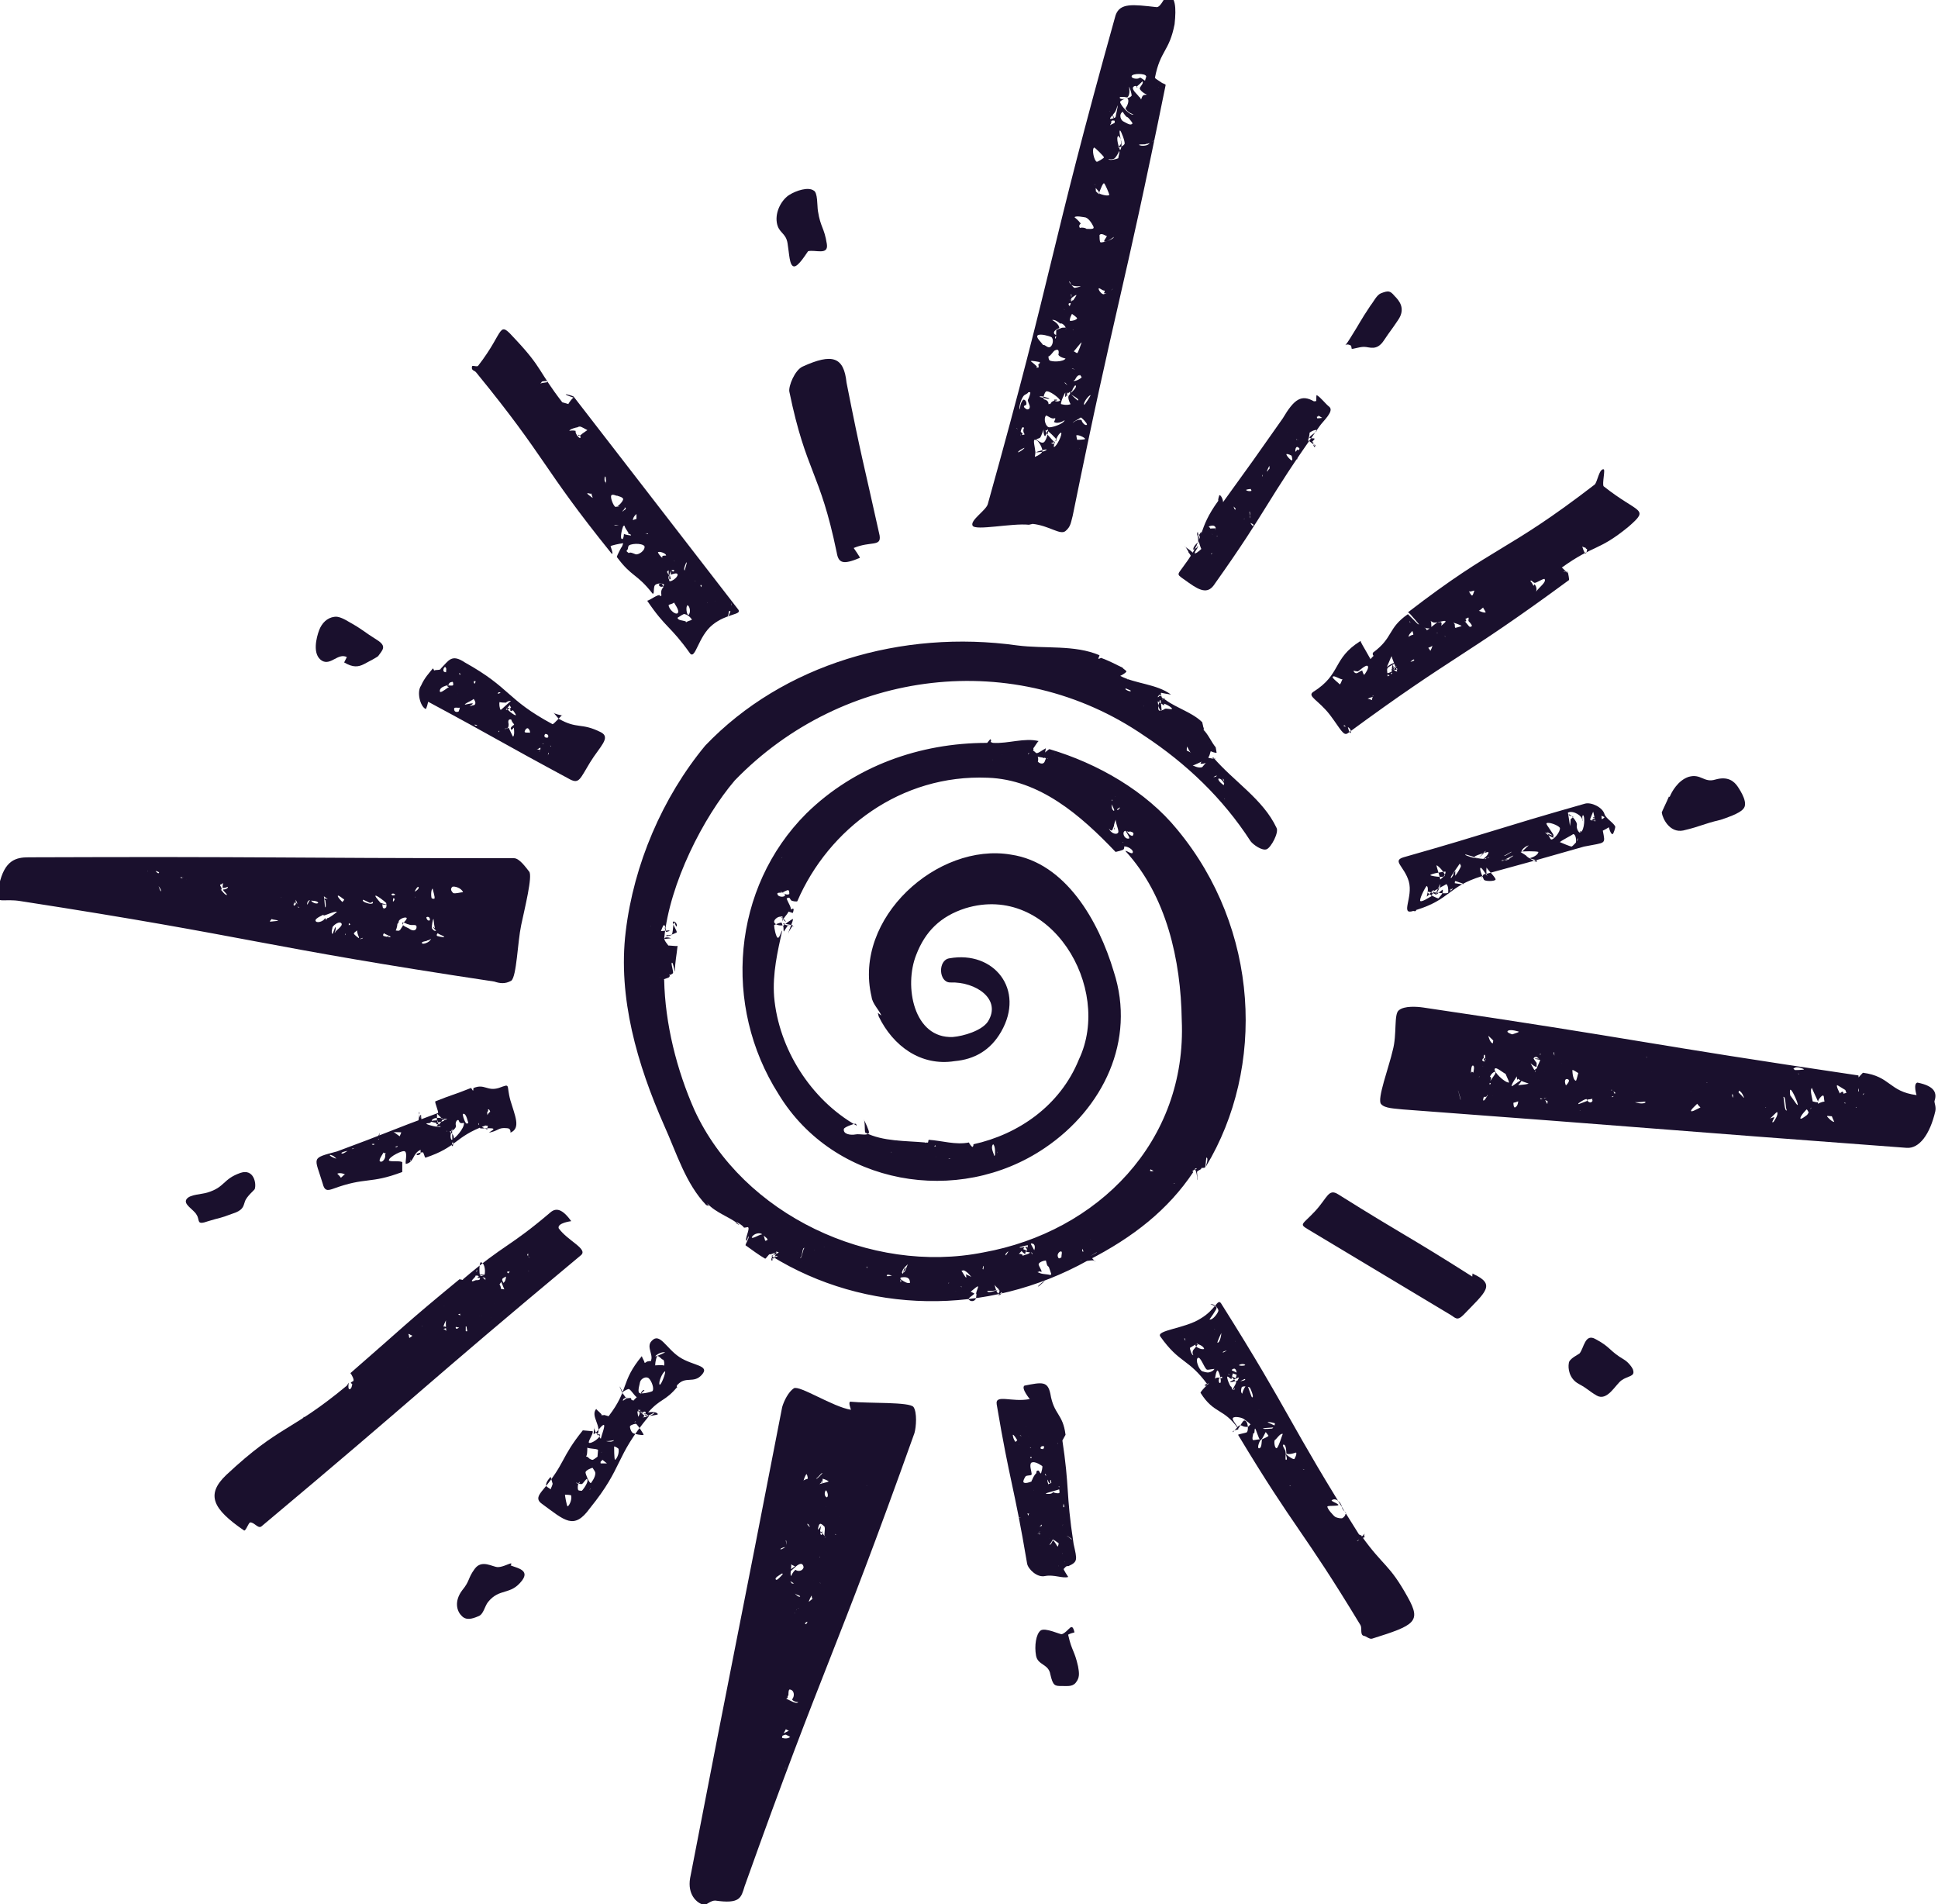 <?xml version="1.0" encoding="UTF-8"?> <!-- Generator: Adobe Illustrator 28.0.0, SVG Export Plug-In . SVG Version: 6.00 Build 0) --> <svg xmlns="http://www.w3.org/2000/svg" xmlns:xlink="http://www.w3.org/1999/xlink" id="Laag_1" x="0px" y="0px" viewBox="0 0 216.8 213" style="enable-background:new 0 0 216.8 213;" xml:space="preserve"> <style type="text/css"> .st0{fill:#1A102D;} </style> <g> <g> <path class="st0" d="M115.5,58.6c1.9,0.2,3.1,1.3,3.7,0.8s0.6-1,0.8-1.7c4.9-24.1,5.5-24,10.4-48.2c0-0.1-0.8-0.4-0.9-0.3 c-0.1,0.1,0.2,0.5,0.1,0.6c0-0.1,0.1-0.2,0-0.3c-0.1-0.1-0.1-0.1-0.1-0.3c0-0.1,0.3,0.2,0.5,0.1c0.1,0-0.8-0.5-0.8-0.6 c0.6-3.1,1.6-2.9,2.2-6c0.2-1.9,0.1-3.1-0.8-3.3c-0.2,0-0.7,1.4-1.2,1.4c-2.7-0.3-4.1-0.5-4.6,0.9c-7.6,27.2-6.7,27.5-14.3,54.7 c-0.2,0.7-2,1.8-1.7,2.4s4.4-0.3,6.3-0.1C115.6,58.6,115.5,58.6,115.5,58.6z M126.6,8.5c0.1-0.3,1.5-0.3,1.6,0 c0.1,0-0.1,0.4-0.1,0.5c0,0.1-0.5-0.4-0.6-0.3C127.3,8.9,126.5,8.8,126.6,8.5z M126.8,9.7c0.4-0.3,0.6,0.3,0.3,0 c0.1,0,0.6-0.5,0.7-0.6c0.2,0.2-0.3,0.6-0.3,0.8s0.7,0.8,1.1,0.7c0.2-0.1,0-0.5-0.1-0.3c-0.1,0.2-0.2,0.3-0.3,0.3 c-0.3,0-0.4,0.1-0.5,0.4c-0.1,0.3,0,0-0.3-0.2C127.3,10.6,126.5,10,126.8,9.7z M129.1,15.7c0,0.1-0.4,0.2-0.5,0.3 c-0.1,0.3-0.9,0.4-1.2,0.2c0.2-0.1,0.7,0,0.8-0.1C128.6,16.1,129.1,15.7,129.1,15.7z M117.9,50c-0.1-0.2,0.5-1.6,0.8-1.6 C118.9,48.5,118.2,50,117.9,50z M119.1,47c-0.1,0.4-1.3,0.8-1.7,0.8s-0.7-0.9-0.4-1.3c0.1-0.1,0.6,0.4,0.9,0.3s0.1,0.2,0,0.4 C118.4,47.5,119.1,47,119.1,47z M118.7,45.2c-0.1-0.1,0.4-1.3,0.5-1.3c0.1-0.1,0.3,0.5,0.2,0.4c-0.1,0,0-0.6-0.1-0.7 c-0.1-0.1-0.2,0.8-0.1,0.8s0.2-0.5,0.2-0.6c0,0,0,0,0,0.1c0.1,0.1,0,0.1,0.1,0.1c0-0.1,0.5-0.3,0.5-0.4c-0.2-0.2-1-0.8-0.9-0.8 c0.1-0.1,0.6,0.8,0.8,0.8c0.1,0-0.3,0.3-0.2,0.4c0.1,0.2,1.1,0.6,0.9,0.8c-0.1,0-0.7-0.6-0.8-0.7s0.4-1,0.5-1 c0.3,0.2-0.5,0.8-0.7,1.1c-0.3,0.3,0.3,1.3,0.2,1C119.3,45.4,118.7,45.2,118.7,45.2z M120.8,50.2c-0.1,0-0.4-1.4-0.4-1.5 c0.2-0.1,0.9,0.2,1,0.4c-0.1,0.1-0.9,0.1-1,0.1C120.4,49.6,120.8,50.2,120.8,50.2z M120,47.3c0-0.1,0.8-0.5,0.9-0.6 c0.1,0,0.7,0.6,0.7,0.8c-0.2,0.2-0.6-0.3-0.6-0.5C120.6,46.8,120,47.3,120,47.3z M119.2,36.8c0-0.1,0.5,0,0.6-0.1 c0,0.1,0.3,0.2,0.3,0.2s-0.3,0-0.3,0.1c0,0,0.4-0.2,0.4-0.2C119.9,36.5,119.2,36.8,119.2,36.8z M124.6,26.5c0,0.3-1.4,0.7-1.5,0.6 s-0.1-0.6-0.1-0.8c0.2-0.3,0.7,0.1,0.8,0.1s-0.2,0.3-0.3,0.6C123.9,27.1,124.6,26.5,124.6,26.5z M125.3,16.8 c-0.1-0.2-0.5-1.4-0.2-1.6C125.6,15.6,125.5,16.6,125.3,16.8z M126.8,12.8c-0.3,0.2-1.4-0.9-1.5-1.4c0.1-0.2,0.6-0.4,0.8-0.4 c0.3,0.2,0,0.9-0.2,1.1C126.1,12.6,126.8,12.8,126.8,12.8z M126.3,9.7c0.1,0.1,0.3,0.8,0.3,1c-0.2,0.3-1.1,0.5-1.3,0.3 s0.3-0.2,0.8-0.1C126.5,10.6,126.3,9.7,126.3,9.7z M125.6,12.5c0.1,0.2,0.4,0.6,0.5,0.6c0.1,0,0.5,0.5,0.6,0.7 c-0.2,0.3-0.6,0-1-0.2C125.4,13.5,125.1,12.8,125.6,12.5z M125.3,14.6c0.1,0,0.6,1.3,0.5,1.5c-0.1,0.2-0.5,0.4-0.7,0.4 c-0.1,0,0.2-0.2,0.3-0.4C125.5,15.9,125.1,14.6,125.3,14.6z M125,11.8c0.1,0.1-0.2,1.1-0.2,1.3c-0.1,0.1-0.4,0.2-0.6,0.2 c-0.1-0.1,0.2-0.3,0.4-0.6C124.9,12.4,125,11.8,125,11.8z M124.1,12.4c0.1,0,0.7,1.1,0.6,1.3c0,0.1-0.4,0.2-0.5,0.3 c-0.1,0,0.2-0.2,0.1-0.4c0.1-0.2,0.3-0.1,0.4-0.1C124.7,13,124.1,12.4,124.1,12.4z M125.2,16.9c0.1,0.1-0.1,0.6-0.1,0.8 c-0.2,0.1-1,0.3-1.1,0.1c0,0,0.5,0.1,0.7-0.1C125,17.4,125.2,16.9,125.2,16.9z M122.4,16.5c0.1,0,1.1,1,1.1,1.1s-0.7,0.5-0.8,0.5 C122.4,18,122.1,16.7,122.4,16.5z M123.5,20.5c0.1,0,0.6,1.2,0.6,1.3c-0.2,0.2-1.1-0.1-1.2-0.2C123,21.6,123.3,20.5,123.5,20.5z M122.5,20.6c0.1,0-0.1,0.6,0,0.4c0.1,0,0.6,0.6,0.5,0.7s-0.4-0.4-0.6-0.4c-0.1,0,0.3,0.6,0.2,0.5c0.2-0.1-0.1-0.4,0-0.3 C122.6,21.1,122.5,20.6,122.5,20.6z M124.5,32.3c0,0.1-0.9,0.6-1,0.6c-0.2,0.1-0.6-0.4-0.6-0.6s0.4,0.2,0.6,0.2s0,0.2,0,0.3 C123.9,32.9,124.5,32.3,124.5,32.3z M120.2,24.3c0.2-0.2,1,0,1.1,0c0.4,0,0.8,0.6,1,1s-0.3,0.3-0.9,0.3c-0.2,0,0.2,0.3,0.2,0.1 c0-0.2-0.6-0.3-0.8-0.2c-0.1-0.2-0.1-0.3,0.1-0.5C120.6,24.6,120.2,24.3,120.2,24.3z M120.9,32c-0.1,0.1-0.6,0.2-0.7,0.2 c-0.1,0-0.6-0.6-0.6-0.7c0.1-0.1,0.2,0.4,0.3,0.4C120.3,32.1,120.9,32,120.9,32z M119.8,32.9c0.2,0-0.1,0.9-0.1,0.7 s0.6-0.6,0.7-0.6s-0.3,0.5-0.4,0.7c0.1,0.2,0.2-0.2,0-0.1c-0.3,0.1-0.2,0.7-0.4,0.6c-0.1-0.2-0.1-0.3,0.2-0.3 C119.9,33.4,119.8,32.9,119.8,32.9z M119,34.6c0.1-0.1,1.4,0.8,1.5,1c-0.1,0.2-0.5,0.3-0.8,0.3c-0.1-0.2,0.2-0.8,0.3-0.9 C119.7,34.7,119,34.6,119,34.6z M121,38.3c0,0-0.4,1.2-0.5,1.2c-0.1,0-0.3-0.2-0.4-0.2C120.1,39.4,120.9,38.3,121,38.3z M122,44.2 c0,0.1-0.6,1-0.7,1.1C121.1,45.1,121.8,44.2,122,44.2z M119.9,41.2c0.2-0.1,1.1,0.9,1.1,1s-0.7,0.5-0.9,0.4 c-0.2,0.1,0.2-0.1,0.2-0.2c0.1-0.2,0.3-0.5,0.5-0.4C120.7,41.5,119.9,41.2,119.9,41.2z M117.7,35.8c0.3-0.1,0.8,0.3,0.9,0.4 c0.2-0.1,0.5,0.2,0.6,0.4c0.1,0.1-0.3,0-0.5,0.1s-0.3,0.1-0.5,0.2c-0.1,0,0,0.7-0.1,1c-0.1-0.1-0.1-0.2,0-0.3s0.1-0.1-0.1-0.2 c-0.3-0.3,0.2-0.6,0.5-0.7C118.5,36.2,117.7,35.8,117.7,35.8z M119.2,40.1c-0.2,0.4-1.6,0.4-1.8,0.2c-0.2-0.3,0-0.4-0.2-0.4 c-0.1,0,0.3-0.3,0.3-0.4s-0.4,0.4-0.3,0.4c0.3,0,0.6-0.6,0.8-0.7c0.4-0.2,0.5,0,0.4,0.5C118.6,40,119.2,40.1,119.2,40.1z M116.1,37.5c0.3-0.2,1.3,0.1,1.5,0.2c0.3,0.2,0.2,0.9-0.1,1.1s-0.6-0.3-0.8-0.2C116.5,38.3,115.8,37.7,116.1,37.5z M117,43.8 c0.3-0.2,1.5,0.7,1.6,1c-0.4,0.3-0.9-0.1-0.6-0.1s0.3,0,0.2,0.1c-0.3,0-0.6,0.1-0.7,0.4c-0.3-0.1-0.3,0.3-0.2,0 c0-0.2-0.1-0.4-0.4-0.5c-0.1,0-0.2-0.1-0.2-0.2c0-0.1-0.2,0-0.1,0.1C116.7,45,116.7,44.1,117,43.8z M115.3,40.4 c0.1-0.1,0.9,0.1,1,0.1c0.1,0-0.1,0.4-0.1,0.3s-0.1,0,0,0.1c0.1,0.2,0.1-0.3,0-0.2s0.1,0.5-0.1,0.4c-0.1,0.1-0.2,0-0.1-0.1 C115.7,40.7,115.3,40.4,115.3,40.4z M117.4,44.6c-0.1,0.1-1-0.2-1.1-0.2C116.3,44.2,117.3,44.5,117.4,44.6z M117,48.1 c0.2,0,1.2,1,1.2,1.1s-0.3,0.2-0.3,0.4s-0.3-0.1-0.4-0.1s0.4,0.1,0.4-0.1C117.7,49.2,116.8,48.3,117,48.1z M115.9,50.6 c0.1-0.1,1.2-0.4,1.2-0.3C116.8,50.6,116,50.6,115.9,50.6z M117.2,48c0.2,0.1-0.2,1.5-0.5,1.5c-0.2,0.1-0.6-0.2-0.7-0.3 c-0.2-0.1,0.1-0.1,0.3-0.2s0.4-1,0.5-1c-0.1,0-0.1,0.6,0.1,0.8C117.1,48.6,117.2,48,117.2,48z M114.1,45.8 c-0.2-0.2,0.2-1.4,0.5-1.6s0.4-0.2,0.4-0.3c0.3-0.1,0.3,0,0.2,0.3s-0.1,0.3-0.2,0.5c-0.1,0.1,0.2,0.6,0.2,0.8s-0.1,0.3-0.3,0.3 c-0.4-0.2-0.5-0.4-0.1-0.5c0.1-0.3-0.1-0.6-0.3-0.6C114.1,45,114.1,45.8,114.1,45.8z M115.8,49.2c0.3-0.1,0.9,1,0.8,1.3 s-0.6,0.5-0.8,0.6c-0.1,0,0.1-0.4,0-0.7C115.8,50.1,115.5,49.1,115.8,49.2z M113.7,47.9c0.1-0.1,0.6,0.9,0.5,0.8 c-0.1,0,0-0.8,0.2-0.9c0.1-0.1,0.4,0.4,0.6,0.4c0.2-0.1-0.4-0.6-0.5-0.2s0.2,0.6,0.1,0.6c-0.3,0.1-0.3,0.1-0.2-0.1 C114.1,48.2,113.7,47.9,113.7,47.9z M114.6,50.1c0,0.1-0.6,0.5-0.7,0.5C113.8,50.5,114.5,50.1,114.6,50.1z"></path> </g> </g> <g> <g> <path class="st0" d="M57.2,109.7c0.6-0.5,0.7-4.3,1.1-6.2s1.3-5.5,0.9-6S58.1,96,57.5,96c-27.2,0-27.2-0.2-54.3-0.1 c-1.4,0-2.7,0.3-3.3,3.1c-0.1,0.5-0.2,0.9-0.2,1.1c-0.1,1,0.8,0.4,2.6,0.7c26.5,4.1,26.4,5,53,9C55.9,110,56.5,110.1,57.2,109.7 C57.2,109.6,57.2,109.7,57.2,109.7z M44.2,100.1c-0.2,0.1-0.4,0.1-0.4-0.1C44,99.9,44.2,100,44.2,100.1z M38.5,100.6 c0,0.1-0.1,0.2-0.2,0.3c-0.1-0.1-0.6-0.6-0.5-0.7C37.9,100.1,38.4,100.6,38.5,100.6z M36.3,100.5c0,0,0,0.2,0.1,0.2 c0,0,0.1,0.8,0,0.8c-0.1,0-0.1-1.3-0.2-1.3c0,0.1,0.8,0.6,0.8,0.5C37,100.6,36.3,100.5,36.3,100.5z M16.5,97.5 c0-0.1,0.3-0.2,0.4-0.2s0.9,0.2,0.9,0.3c-0.1,0.3-0.5-0.3-0.7-0.6C16.9,97,16.5,97.5,16.5,97.5z M17.3,99.1c0-0.1,0.2-0.1,0.3-0.1 s0.5,0.6,0.4,0.7c-0.1,0-0.4-1.1-0.5-1.1C17.4,98.6,17.3,99.1,17.3,99.1z M20.9,98.4c-0.1-0.1,0-0.3,0-0.4c0-0.1-0.5,0.3-0.7,0.2 c0-0.1,0.2-0.2,0.3-0.1s-0.2-0.2-0.2,0s0.6-0.1,0.5,0C20.7,98.1,20.9,98.4,20.9,98.4z M25.5,99.2c0,0.2-0.3,0.3-0.5,0.3 c-0.2,0,0.3,0.4,0.4,0.6c-0.2,0.1-0.6-0.5-0.8-0.7s0.1,0.2,0.2,0.1c0-0.4-0.4-0.5,0-0.6c0.3-0.2,0.1-0.2,0.1,0.4 C25,99.4,25.5,99.2,25.5,99.2z M30.2,103.1c0-0.1,0.1-0.2,0.2-0.3c0.1,0.1,0.7,0.1,0.7,0.2C31.2,103,30.2,103.1,30.2,103.1z M30.8,101c0,0,0-0.2,0-0.2c0.1,0,0.6-0.5,0.7-0.4c0,0-0.8,0-0.8,0C30.6,100.5,30.8,101,30.8,101z M33.5,101.5 c-0.2,0.1-0.3-0.2-0.3-0.5c0-0.2-0.1,0.3-0.3,0.3s0.2-0.8,0.2-0.9s-0.3,0.6-0.1,0.7c0.2-0.1,0-0.6,0.1-0.4s0.2,0.3,0.1,0.5 C33.1,101.4,33.5,101.5,33.5,101.5z M34.4,101.2c-0.1-0.1,0-0.4,0.2-0.5c0.2,0.1,0.9,0,1,0.3c-0.2,0.2-0.8-0.1-0.8-0.3 C34.6,100.6,34.4,101.2,34.4,101.2z M36.5,102.9c-0.1-0.1-0.1-0.3-0.2-0.1c-0.2,0.3-0.9,0.5-1,0.2c-0.1-0.3,1-0.7,1.1-0.8 c-0.1-0.2,0,0.2,0.1,0.1s-0.6-0.5-0.5-0.3s0.2,0.3,0.2,0.4s1.2-0.5,1.5-0.4c-0.1,0.1-1,0.8-1.1,0.7 C36.5,102.9,36.5,102.9,36.5,102.9z M37.2,104.5c-0.2-0.3,0-0.6,0-0.8c0.2-0.3,0.8-0.7,1-0.4s-0.7,0.8-0.7,1 c-0.2,0.2,0.2-0.4,0-0.6C37.5,103.7,37.2,104.5,37.2,104.5z M39.2,103.4c-0.3,0.2-0.5,0.2-0.5,0.4c0,0.1,0,0.8-0.1,0.8 s0.4-0.7,0.4-0.8c0-0.3,0.1-1-0.1-1.2c-0.1-0.3-0.6,0.3-0.1,0.4c0.4,0.1,0.3-0.2,0,0C38.8,103.1,39.2,103.4,39.2,103.4z M40.6,104.9c0,0.1-0.3,0.2-0.4,0.1c-0.1-0.1-0.7-0.5-0.6-0.6c0-0.1,0.5-0.4,0.4-0.4c-0.2,0,0.2,1.1,0.3,1 c0.2-0.1-0.3-0.5-0.2-0.4c0.1,0.1,0.1,0.2,0,0.4C40.2,105.1,40.6,104.9,40.6,104.9z M41.7,100.9c0.1,0.2-0.2,0.2-0.3,0.2 s-0.9-0.2-0.8-0.4c-0.1-0.2,0.7,0.3,0.8,0.3S41.8,100.8,41.7,100.9z M42.9,104.7c-0.1-0.1,0-0.3,0.1-0.3c0,0.1,0.7,0.3,0.7,0.4 C43.6,104.9,42.9,104.7,42.9,104.7z M42.8,102c0-0.1,0.2-0.2,0.1-0.2c0,0-0.2-0.6-0.2-0.6c0.1-0.1,0.6,0.1,0.6,0 c-0.1,0-0.7-0.2-0.7-0.2c-0.2,0.2,0.3,0.7,0.3,0.6c-0.1-0.1-0.1-0.1-0.1-0.3c0-0.1-0.9-1-0.8-1.1s1,0.6,1.2,0.8 c0,0.1,0.1,0.4,0,0.4c-0.1,0,0.6,0.4,0.7,0.3c0.2-0.3-0.1-1.4,0.2-1.2c0.2,0.2-0.4,0.6-0.6,0.7c-0.1,0.1-0.7,0.7-0.7,0.6 c-0.1-0.1,1.2-0.2,1.1-0.2c0,0.1-1.5-0.1-1.5,0.1c0,0.4,0.8,0.3,0.8,0.2C43,101.8,42.8,102,42.8,102z M44.4,104.1 c-0.2,0-0.4-0.1-0.5,0.2c0,0.1-0.5,0.6-0.6,0.5s0.5-0.1,0.6-0.2c0.3-0.1,0.7-1.2,0.5-1.5c-0.2-0.3-1,0.2-0.7,0.1 c0.3,0.5,0.9,0.2,0.9-0.1s0.8-0.6,0.9-0.4c0,0.3-0.7,0.7-0.4,0.8C44.8,103.9,44.8,104.2,44.4,104.1 C44.4,104.1,44.4,104.1,44.4,104.1z M46.6,103.7c0,0.4-0.4,0.5-0.8,0.2c-0.1-0.1-0.8-0.3-0.8-0.6s0.5,0.1,0.7,0.1 C46.1,103.6,46.6,103.3,46.6,103.7z M46.5,100.4c-0.1,0-0.1-0.3-0.2-0.4c0-0.1,0.3-0.8,0.5-0.8c0.2,0.2-0.4,0.6-0.6,0.6 C46.1,99.9,46.5,100.4,46.5,100.4z M48.3,104.6c0.1,0.2-0.1,0.5-0.2,0.6c-0.1,0.2-0.8,0.5-0.9,0.3s0.6-0.2,0.6-0.3 c0.2,0,0.7-0.3,0.8-0.6c0.1-0.2-0.8-0.2-0.8,0.2C47.9,104.9,48.3,104.6,48.3,104.6z M47.7,102.6c0.2-0.1,0.4,0,0.4,0.3 C48,103.1,47.7,102.9,47.7,102.6z M48.9,104.7c-0.1-0.1,0-0.3,0.1-0.3c0,0.1,0.7,0.3,0.7,0.4C49.6,104.9,48.9,104.7,48.9,104.7z M48.8,104.1c-0.2,0.1-0.4-0.1-0.5-0.3c0-0.2,0.1-1,0.2-1C48.5,102.8,48.6,104.1,48.8,104.1c0.2,0-0.4-0.5-0.4-0.4s0.3,0,0.1,0 C48.4,103.8,48.8,104.1,48.8,104.1z M48.6,100.5c0,0.1-0.2,0-0.3,0c-0.1-0.2-0.1-1,0.1-1.1C48.4,99.5,48.7,100.4,48.6,100.5z M50.7,99.9c-0.3-0.3-0.3-0.5-0.1-0.7c0.2-0.1,1,0.1,1.2,0.6C51.6,99.8,50.9,100,50.7,99.9z"></path> </g> </g> <g> <path class="st0" d="M95.5,61.3c1.9-0.8,3.1-0.1,2.9-1.4c-1.9-8.6-2-8.5-3.7-17.1c-0.3-2.9-1.6-3.3-4.9-1.8 c-0.9,0.4-1.6,2.2-1.5,2.8c1.9,9.2,3.4,8.8,5.3,18c0.2,1.2,0.7,1.4,2.6,0.6C96.2,62.3,95.5,61.3,95.5,61.3z"></path> </g> <g> <path class="st0" d="M88.8,29.8c0.5,0.1,1.5-1.6,1.6-1.7c0.8-0.2,2.3,0.5,2.1-0.8c-0.3-1.9-0.7-1.8-1-3.7c-0.1-0.6,0-2.1-0.5-2.3 c-0.6-0.4-1.9,0-2.7,0.5s-1.6,1.8-1.4,3.1c0.2,1.2,1,1.1,1.2,2.3C88.3,28.4,88.3,29.7,88.8,29.8z"></path> </g> <g> <path class="st0" d="M38.5,74.1c1,0.6,1.6,0.5,2.2,0.2s1.5-0.8,1.6-0.9c0.5-0.7,1-1.1-0.1-1.8c-1.6-1-1.5-1.1-3.1-2 c-0.5-0.3-1.2-0.7-1.7-0.6c-0.8,0.1-1.4,0.7-1.7,1.5s-0.8,2.7,0.3,3.4c1,0.6,1.8-0.9,2.8-0.4C38.8,73.5,38.5,74.1,38.5,74.1z"></path> </g> <g> <g> <path class="st0" d="M63.9,136.6c-1-1.4-1.7-1.5-2.3-1c-4.7,4-5.1,3.5-9.8,7.5c-0.1,0.1,0.3,0.4,0.3,0.5c0.2,0.1,0.1-0.1-0.1,0 c-0.1,0.1,0.5-0.1,0.4-0.3l-1-0.2c-6.2,5.1-6.1,5.2-12.2,10.5c0.1,0.1,0.5,0.8,0.3,0.9c-0.2,0.1-0.4,0.2-0.1,0.3 c0,0.2-0.1,0.6-0.3,0.6s-0.1-0.6-0.1-0.7c0-0.1-0.1,0.2-0.2,0.3c-6.4,5.3-7.4,4.3-13.5,10c-2.3,2.2-1.5,3.8,2,6.2 c0.2,0.1,0.5-0.9,0.7-0.9c0.5,0,0.9,0.8,1.3,0.4c17.9-15,17.7-15.3,35.7-30.3c0.8-0.7-1.5-1.6-2.5-3 C62.3,136.8,63.9,136.6,63.9,136.6z M34,158.5c-0.1-0.1-0.1,0.7,0,0.7c0.1,0,0.5,0.1,0.6,0.1C34.6,158.9,34.1,158.5,34,158.5z M44.3,150.3c-0.1,0,0.1,0.9,0.1,0.8c0-0.1,0.7-0.1,0.7-0.2C45,150.5,44.3,150.3,44.3,150.3z M46.3,152.2 c-0.1-0.1-0.7,0.8-0.7,0.7c0.1,0,0.5,0.4,0.6,0.3C46.5,152.9,46.3,152.2,46.3,152.2z M46.9,149c-0.2-0.2-0.8,0.5-1,0.6 c-0.2,0.2-0.1-0.2-0.2-0.3c-0.1-0.1-0.3,0.1,0,0c0-0.2,0.1,0,0.4,0.1s-0.2,0.1-0.1,0.3c0,0.2,1,0.3,0.8,0.1 C47.1,149.5,46.9,149,46.9,149z M47.7,147.9c-0.2,0-0.5,0.6-0.5,0.4c0.2,0,0.1,0.4,0.3,0.6C47.5,149,47.8,148,47.7,147.9z M48.3,148.1c0.1,0,0-0.8-0.1-0.8c0-0.1,0.2,0.2,0.2,0.1c0.1,0,0.1-0.4,0.1-0.3c0,0.1-0.4,0-0.4,0.1 C48,147.6,48.3,148.1,48.3,148.1z M50,147.5c-0.2,0-0.1,1-0.1,1.2c0.1,0.3,0,0.1-0.2,0s-0.6,0-0.6-0.1c-0.2-0.1,0-0.2,0-0.4 s-0.4,0.4-0.3,0.5c0.2,0,0.3,0,0.4,0c0.1,0.1,0.6-0.1,0.9-0.2c0,0.1-0.3-0.2-0.5-0.1C49.7,148,50,147.5,50,147.5z M50.6,145.7 l-0.8-0.1c0.1,0.1-0.2,0.4-0.1,0.5C49.5,146.1,50.6,145.8,50.6,145.7z M52.1,148.1c-0.3-0.1-0.9,0.7-1.1,0.5 c-0.1-0.3,0.1-0.1,0.4-0.1c0.3,0.1,0.6-0.2,0.8-0.1c0,0.4,0.2,0.6-0.1,0.5C52.1,148.4,52.1,148.1,52.1,148.1z M51.7,148.2 c0.1,0.1,0.7-0.4,0.6-0.4c-0.1,0,0.1-0.5,0-0.5c-0.2-0.2-0.6-0.1-0.9-0.2s-0.1,0,0.3-0.3c0.4-0.1-0.2-0.4-0.2-0.1 c-0.1,0.4,0,0.4,0.2,0.6C51.5,147.7,51.7,148.2,51.7,148.2z M54.2,146.5c-0.1,0-0.3,0.9-0.3,0.7c-0.1-0.1-0.3-0.4-0.4-0.3 s0.2,0.4,0.1,0.3c0-0.2,0.2,0,0.3,0c0.2,0-0.3,0.2-0.2,0.4c0.1,0.1,1.3-0.3,1.2-0.2C54.8,146.9,54.2,146.5,54.2,146.5z M53.4,142.5c0,0.1,0.8,0.2,0.7,0.2c-0.1,0-0.6,0.1-0.7,0.2c0,0.1,0.5,0,0.5,0.1c0,0.1,0.2,0,0.1-0.1c-0.1-0.1,0.4,0.1,0.3,0.1 c0-0.1,0,0.3,0,0.2c0-0.1-0.9-0.8-1-0.8c-0.1,0.1,0.4,0.5,0.4,0.6c0,0.2-0.2,0.2-0.4,0.2s-0.4,0.2-0.5,0.1s0.4-0.4,0.4-0.6 s0-0.6,0.2-0.6c0.1,0.1-0.7,0.4-0.7,0.5c0,0.1,0.9,0.1,1,0.1c-0.1-0.3-0.1-1.5,0.1-1.5c0.5,0.1,0.5,1.2,0.4,1.4 C53.9,142.6,53.4,142.5,53.4,142.5z M55.3,145.8c0.1,0.1,0.6-0.8,0.7-0.7C55.9,145,55.3,145.9,55.3,145.8z M56,142.8 c-0.2,0.1,0.3,1.1,0.4,1.4c0.1,0.1-0.4-0.1-0.5,0c-0.1,0.1,0.1,0.3,0.1,0.2c0.1-0.3,0-0.8-0.4-0.9s-0.4,0.7-0.2,0.4 c0.5,0.1,1-1,0.8-1.2c-0.2-0.2-0.9,0.6-0.7,0.6c0.2,0.2,0.8-0.4,1.1-0.5c0,0.3-0.1,0.6-0.3,0.7C56.2,143.2,56,142.8,56,142.8z M57.2,141.7c-0.1,0-0.2,0.9-0.4,0.7s0-0.1,0.2-0.2c0.3-0.2,0.4-0.4,0.7-0.1C57.9,142.4,57.6,141.6,57.2,141.7z M58.9,140.3 c0.1-0.3-0.6-0.3-0.4-0.1C58.4,140.5,59,140.5,58.9,140.3z M59.4,141.2c0.1-0.1-0.5-0.8-0.4-0.9c0.2-0.2,0,0.2,0.1,0.3 c0.1,0.1,0.3-0.1,0.1,0c-0.1,0.3,0,0.3-0.2,0.2c0-0.2-0.8,0.3-0.7,0.3C58.7,141.4,59.4,141.2,59.4,141.2z M59.6,141.3 c-0.2,0-0.4,1-0.5,0.9c0.1-0.1,0.6-0.5,0.5-0.7s-0.4,0-0.1,0.2c0.2,0.1,0.1,0.3,0.2,0.5c0,0.1,0.9-0.1,0.6-0.1 C60.1,141.6,59.6,141.3,59.6,141.3z M59.5,141.5c0.1,0.1,0.6-0.8,0.7-0.7C60.1,140.7,59.5,141.6,59.5,141.5z"></path> </g> </g> <g> <g> <path class="st0" d="M57.1,126.7c1.2-0.5,0.5-1.9,0-3.6c-0.5-1.8,0.1-1.9-1.3-1.4c-1.3,0.4-1.6-0.5-2.8,0c-0.1,0,0,0.3-0.1,0.3 l-0.2-0.3c-2,0.8-2,0.7-4,1.5c-0.1,0.1,0.4,1.2,0.3,1.3c-5.7,2.1-5.6,2.2-11.3,4.3c-3,0.8-2.5,0.6-1.6,3.6 c0.2,0.8,0.5,0.8,1.1,0.6c3.8-1.4,4.1-0.5,7.8-1.9L45,130c-0.3-0.2-1.4,0-1.5-0.2c0-0.4,1.6-1.2,1.8-1c0.3,0.2,0,1.2,0.1,1.4 c1-0.2,0.7-1.2,1.7-1.6c-0.1-0.1,0,0.4-0.1,0.5c-0.1,0.1-0.4,0.2-0.4,0c0.1-0.1,0.5-0.2,0.7-0.2c0.1,0,0.2,0.6,0.3,0.6 c3.6-1.2,3.2-2.3,6.7-3.6c0.1,0,0.5,0.1,0.4,0c-0.2-0.1-0.2,0.6-0.2,0.5c0.1-0.1-1-0.4-1-0.7s0.1,0.2,0.2,0.5 c0.1,0.1,1.5-0.1,1.5,0.1c0,0.1-0.4,0.3-0.5,0.4c1.1-0.2,1-0.6,2-0.5C57.2,126.2,57.1,126.7,57.1,126.7z M37.1,129.1 c0,0.1,0.6,0.5,0.5,0.5c-0.1,0-0.8-0.3-0.7-0.4c0.1-0.1,1.1,0.5,1,0.3C37.8,129.2,37.1,129.1,37.1,129.1z M38.6,131.4 c-0.1-0.1-0.5,0.5-0.5,0.3c0.1,0.1-0.4-0.5-0.4-0.4C38.1,131.1,38.7,131.4,38.6,131.4z M40.4,128.6c-0.1-0.2-1.1-0.1-1.3,0 s-0.8,0.6-0.9,0.4c-0.1-0.1,0.7-0.3,1-0.3c0.1-0.1,0.2-0.3,0.4-0.2c0.2,0.2-0.1,0.2-0.1,0.3c-0.1,0.3,0.4,0.7,0.3,0.5 C40.2,129.1,40.4,128.6,40.4,128.6z M41.4,127.8c-0.2-0.1-0.7,0.7-0.6,0.5c0.3,0,0.9-0.5,1.1-0.3 C41.7,128.2,41.5,127.9,41.4,127.8z M43.3,127.4c0,0-1,0-1,0.1c0,0,0.2-0.8,0.2-0.8s-0.2,0.4-0.2,0.4c-0.1,0.1,0.1,0.4,0.1,0.4 C42.9,127.5,43.3,127.4,43.3,127.4z M43.7,128.2c-0.2-0.1-0.7,0.9-0.6,1.1c0,0.4-0.4,0.8-0.6,0.6s0.5-1,0.5-1.2 c-0.1-0.1-0.4-0.1-0.3-0.2c0.1-0.1-0.2,0-0.1,0.2c0.2,0.1,0.3,0.2,0.4,0.3s1.2-0.8,1.5-0.8C44.4,128.5,43.9,128.2,43.7,128.2z M44.7,127.1c0,0-0.7-0.5-0.7-0.5c0.1,0.1,0.9,0,0.9,0.1C44.9,126.6,44.7,127.2,44.7,127.1z M45.3,127.9c-0.2,0.3,0.4,1.1,0.5,1.3 c0,0.1,0.2,0.7,0.1,0.7s0.2-0.8,0.1-0.9c-0.1-0.3-0.5-0.5-0.7-0.7s-0.1,0.2,0.4,0c0.5,0.1,0.7-0.7,0.5-0.4 C45.7,127.9,45.3,127.9,45.3,127.9z M47.1,124.7c-0.2,0,0,0.7,0,0.5c-0.1-0.1-0.3-0.8-0.2-0.8s-0.1,0.9-0.1,1.1 c0.2,0.1,0.6,0,0.4,0C47.1,125.1,47.1,124.7,47.1,124.7z M49.5,128.5c0.1,0.1,0.7-0.6,0.6-0.6C49.9,127.9,49.4,128.5,49.5,128.5z M48.9,124.5c-0.1,0.1,0.5,0.5,0.4,0.5s0.5,0.2,0.4,0.3c0,0.2-0.9,0.2-0.9,0.4c0,0.1,0.3,0.1,0.3,0s-0.2,0.3-0.3,0.3 c0.1,0,0.2,0,0.3,0c0.1-0.1,0.2,0.1,0.1,0.1c-0.1,0,0.2-0.2,0.1-0.1c-0.1,0.2-1.6-0.2-1.6-0.3s0.5,0,0.5-0.2 c-0.1-0.1,0.7,0.2,0.8,0.1s-0.3-0.5-0.1-0.5c0.1,0.1,1.1,0,1.1,0.1s-1.7,0.1-1.7,0.2c0-0.4,0.9-0.4,1.1-0.3s-0.1,0.5-0.3,0.7 C48.8,125.6,48.9,124.5,48.9,124.5z M50.7,126c-0.2,0.1-0.1,1.1-0.1,1.4c0,0.1,0.2,0.8,0,0.8s0.1-0.5,0.1-0.7 c0.2-0.2,0-0.7-0.4-0.9c-0.3-0.2-0.5,0.1-0.3-0.1c0.4,0.3,1.1-0.3,1-0.6s0.1-0.7,0.3-0.6c0.1,0.3,0.2,0.4,0.6,0.3 c0.1,0.6-1.1,1.9-1.4,1.9C50.2,127,50.7,126,50.7,126z M52.7,125.4c-0.1-0.1-0.4,0.5-0.6,0.2s-0.4-1-0.3-1 c0.4-0.1,0.5,0.9,0.7,1.3S53.1,125.5,52.7,125.4z M54.6,124.2c0.1-0.2-0.8-0.2-0.7,0.1C53.8,124.5,54.7,124.5,54.6,124.2z M55.1,126.1c0.1,0,0.4-0.8,0.4-0.7C55.3,125.3,55,126.2,55.1,126.1z M54.9,124.4c-0.1-0.2-0.6,0.6-0.4,0.6c0.1,0-0.1-0.8,0.1-0.9 s0.3,0.5,0.3,0.6s0.1,0,0,0.1C54.7,125.1,55.2,124.5,54.9,124.4z"></path> </g> </g> <g> <path class="st0" d="M26.9,131.2c-2,0.7-1.7,1.6-3.7,2.2c-0.6,0.2-1.9,0.2-2.3,0.7c-0.5,0.6,0.8,1.2,1.1,1.8 c0.4,0.6-0.1,1.2,1.3,0.7c1.3-0.4,1.3-0.3,2.6-0.8c1.3-0.4,1.3-0.8,1.5-1.4s1.1-1.3,1.1-1.4C28.7,132.4,28.4,130.7,26.9,131.2z"></path> </g> <g> <path class="st0" d="M151.2,39c0.1,0.1,0.8-0.2,1.4-0.2s1.4,0.5,2.2-0.7c0.8-1.2,0.8-1.1,1.6-2.3c0.9-1.3,0.1-2.2-0.4-2.7 c-0.5-0.6-0.7-0.6-1.5-0.3c-0.5,0.2-0.8,0.9-1.2,1.4c-1.2,1.8-1.1,1.8-2.3,3.7c-0.8,1.3-0.6,0.4,0,0.7 C151.2,38.6,151.2,39,151.2,39z"></path> </g> <g> <g> <path class="st0" d="M136.4,55.4c0,0-0.2,0.6-0.1,0.6c-2.4,3.3-1.4,4-3.8,7.2c-0.9,1.3-1,0.9,0.5,2c1.4,1,2.2,1.2,2.9,0.1 c6.1-8.6,5.6-9,11.7-17.6c0.4-0.6,1.7-1.7,1.1-2.2c-0.4-0.3-1-1.1-1.4-1.3c-0.1,0,0,1.1-0.1,1.2c-0.2,0.2,0.5-0.3,0.4-0.5 c0-0.1-0.7,0-0.6,0c-1.4-0.8-2.2-0.3-3.5,1.9c-3.3,4.7-3.3,4.7-6.7,9.4C136.9,56.1,136.6,55.3,136.4,55.4z M134.1,60.7 c0.1,0,0-1.3-0.1-1.2C134,59.4,134,60.7,134.1,60.7z M133,61.6c-0.3,0.2,0.6,0.8,0.6,0.5s-1-0.9-1.1-1c0.2,0,0.7,1.2,0.9,1.3 c0.3,0.1,0.5-0.3,0.1-0.1C133.1,62.1,133,61.6,133,61.6z M134.2,60.5c-0.2,0,0.2,1,0.2,0.9c0.1-0.1-0.5,0.5-0.7,0.5 s0.3-0.6,0.3-0.7c0.1-0.1-0.3-0.3-0.1-0.1c0.4-0.1-0.2,0.3-0.4,0.4C133.4,61.1,134.2,60.5,134.2,60.5z M134.4,59.5 c-0.1,0-0.3,0.5-0.4,0.6c0-0.1-0.2-0.4,0-0.6c0.1,0,0.4,1.3,0.5,1.3s0.1-0.5-0.1-0.4C134.3,60,134.4,59.5,134.4,59.5z M136,59.1 c0.1,0-1,0-0.8,0.1c0,0.1,0.4,0.6,0.5,0.6C135.3,59.7,136,59.3,136,59.1z M135.7,60.7c-0.2,0,0.2,0,0.1,0 c-0.1,0.1-0.1,1.3-0.3,1.3c-0.1-0.1,0.4-0.3,0.7-0.4S135.7,60.4,135.7,60.7z M137.2,58.9c-0.1-0.1-1,0-1.2,0 c-0.1,0.1,0.6,0.1,0.7,0.1c0,0-1,0.3-1.1,0.4c-0.1,0.1,0.4,0.5,0.2,0.3c-0.1-0.1-0.5-0.8-0.6-0.8c0.7-0.3,0.8,0.1,0.8,0.2 s-0.2,0.5,0.2,0.9c-0.3,0.1,0.3-0.3,0.2-0.4C136.6,59,137.2,58.9,137.2,58.9z M142.1,52.4c-0.1-0.1-0.4,0.5-0.4,0.4 c0-0.1,0.3-0.7,0.3-0.7C142,52.5,142.1,52.5,142.1,52.4z M141.4,51.9c-0.1,0,0.3,1.2,0.4,1.2C141.9,53.1,141.5,51.8,141.4,51.9z M147.4,47.6c0.1,0-0.1-1.3-0.2-1.3c-0.1,0,0.9,0.5,0.9,0.6c0.1,0-0.1-0.4,0-0.5c-0.2,0-0.5,0.3-0.1,0.3c-0.1,0.1-0.8,0.1-1,0.1 c0.2-0.1,0.5-0.3,0.5-0.2c-0.1,0.1,0.1-0.5-0.1-0.6c-0.4,0.3-0.7,1.2-0.7,1c-0.1-0.3-0.5,0-0.1,0.1 C146.7,47.5,147.4,47.6,147.4,47.6z M146.2,49.4c0.2-0.1,0.3-0.8,0.3-1c0.4-0.3,0.9-0.4,0.8-0.2s-0.9,0.6-0.8,0.8 c0.5,0.1,0.8-0.1,0.3,0.4c-0.1,0,0.4,0.4,0.4,0.5c-0.1,0.1-0.2-0.4-0.4-0.5c0.1-0.1,0.1,0.7,0.3,0.6c0.1-0.1-0.6-0.7-0.9-0.8 c-0.5-0.1-1.2,0.1-1,0C145.4,49.5,146.2,49.4,146.2,49.4z M144.7,49c0.1-0.1-0.8-0.3-0.6-0.1c0.2,0.1,1.1,0.2,1,0.3s-0.6-1-0.8-1 c0-0.1-0.3,0.2-0.3,0.1C144.4,48.7,144.7,49,144.7,49z M145.2,50.3c-0.1-0.1-0.2,0.3-0.3,0.2c0-0.3,0.1-0.7,0.4-0.4 c0.3,0.2-0.5,0.5-0.8,0.7c-0.1,0.1,0.2,0.7,0,0.7c-0.1,0-0.6-0.5-0.6-0.7c0.4-0.1,1.3,0.7,1.2,0.6 C145.3,50.9,145.2,50.3,145.2,50.3z M142.1,53.9c0,0.1,0.8-0.3,0.7-0.3C142.8,53.4,141.9,53.9,142.1,53.9z M141.8,53.8 c-0.1,0.1,0.7,0.1,0.6,0.1C142.5,53.7,141.7,53.8,141.8,53.8z M141.7,52.6c0.3-0.1-0.6-0.6-0.5-0.3c0,0.3,0.1,1,0,1 c-0.1-0.1,0.6-1.4,0.5-1.5C141.4,51.7,141.6,52.8,141.7,52.6z M140.8,56.1c0.1,0-0.2-1.1-0.3-1C140.2,55.2,140.7,56.2,140.8,56.1z M139.8,54.3c-0.1,0.1,0.2,0.5,0.2,0.6c-0.2,0.1-0.6,0-0.6-0.1c0.1-0.1,1.4-0.2,1.6-0.2C140.6,54.2,139.8,54.3,139.8,54.3z M139.8,58.1c0.1,0-0.2-1.2-0.3-1c-0.1,0.1-0.1,1-0.2,1c-0.1-0.1,0.5-0.2,0.5-0.3c0.1-0.1-0.1-0.5,0-0.6 C139.9,57.6,139.8,58.1,139.8,58.1z M139.7,58.8c0.3-0.2-0.4-0.6-0.3-0.5c0.1,0.1,1,0.3,0.8,0.5c-0.1,0.2-0.5-0.7-0.7-0.8 c-0.2-0.1-0.5,0.2-0.3,0C139.6,58.4,139.7,58.8,139.7,58.8z M137.4,56.7c0.3,0,0-0.5,0.2-0.5c0.1,0.3,0.8,0.7,0.6,0.8 s-0.3-1.1-0.5-1.3c-0.2-0.2-0.5,0.1-0.3,0.1C137.5,56.2,137.4,56.7,137.4,56.7z"></path> </g> </g> <g> <g> <path class="st0" d="M68.3,61.1c0.1-0.1,1.1-0.3,1.2-0.3c0.3-0.1,0.2,0,0.1,0.3c-0.1,0.1-0.6,1.1-0.6,1.2c1.7,2.3,2.2,1.8,4,4.1 c0.2,0.1,0.1-0.4,0.2-0.8s0.9-0.4,1.1-0.2c-0.2,0.5-0.8,0.1-0.5-0.1c0.2-0.2,0.4,0.2,0.4,0.4c-0.2,0.2-0.3,0.5-0.2,0.9 c-0.3,0.2,0,0.2-0.2,0c-0.1-0.2-1.2,0.6-1.4,0.6c2.1,3.1,2.6,2.8,4.8,5.9c0.6,0.7,0.9-1.9,2.5-3.2c1.6-1.3,3.3-1.1,2.9-1.7 c-9.2-11.9-9.2-11.9-18.4-23.8c0-0.1-0.8-0.3-0.9-0.3c-0.1,0.1,1,0.4,0.9,0.4c0-0.2-0.7,0.7-0.6,0.7L62.9,45 c-2.7-3.5-2.2-3.8-5.2-7c-2.1-2.3-1.1-1.1-4.2,2.9c-0.1,0.2-0.7-0.1-0.7,0.1c-0.1,0.5,0.3,0.4,0.5,0.7c8,9.8,7.2,10.4,15.1,20.2 C68.7,62.2,68.3,61.1,68.3,61.1z M81.8,67.5c0.2,0.1-0.1,1-0.3,1.4c-0.2-0.1,0-0.1,0-0.2c0-0.4,0.1-0.4,0.3-0.3 C82,68.1,81.8,67.5,81.8,67.5z M75.8,68.6c-0.3,0.2-1-0.5-1-0.9c0-0.1,0.4-0.1,0.6-0.3c0.2-0.2-0.1-0.3-0.1-0.2 C75.4,67.5,76.1,68.3,75.8,68.6z M80,67.2c0,0.1-0.9,0.2-1,0.3c-0.1,0.1,0.1,0.1,0.1,0c0.1-0.3-0.1-0.2,0.1,0 C79.6,67.6,80,67.2,80,67.2z M77.7,65c0.1-0.1,0.7,0.4,0.8,0.5c-0.1,0.3,0,0.2-0.1,0.1c-0.1-0.1,0-0.2,0.1-0.3 C78.2,65,77.7,65,77.7,65z M76.8,62.9c0.1,0-0.2,0.8-0.2,0.9C76.4,63.8,76.7,63,76.8,62.9z M76.9,67.7c0.3,0.1,0.4,0.9,0.1,1.1 C76.8,68.7,76.7,67.9,76.9,67.7z M77.4,69.3c0,0.1-0.7,0.2-0.7,0.4c0.1,0.2,0.2,0,0.1,0s0,0-0.1-0.2c-0.3-0.1-0.9-0.1-0.9-0.4 c0.2-0.1,0.7-0.5,0.8-0.4C77.1,68.8,77.4,69.3,77.4,69.3z M75.4,62.7c0.2,0.1,0,0.9,0,1.2c-0.2,0.1-0.2-0.1-0.3-0.1s0,0.5-0.1,0.5 c0.3-0.1,0.8-0.3,0.8,0s-0.7,0.8-0.9,0.7c-0.1,0,0-0.6,0-0.7s0.2,0.6,0.1,0.5c-0.2,0-0.6-1.1-0.7-1c-0.1,0,0.4,0.8,0.5,0.7 s-0.2-0.5-0.2-0.6c0,0-0.4,0.4-0.3,0.4c0.1,0,0.4-0.5,0.5-0.5c0,0,0,1,0,1c-0.2,0,0.3-1,0.3-1.1c0-0.1-0.1,0.2,0,0.1 c0.1-0.1,0.6,0,0.8,0C76,63.6,75.4,62.7,75.4,62.7z M73.6,61.8c0.1-0.2,0.9,0.1,0.9,0.3c0.1,0.1-0.2,0-0.4,0.1 c-0.1,0.2,0.3,0.4,0.3,0.2c0-0.2-0.5,0-0.3,0C73.8,62.2,73.6,61.8,73.6,61.8z M72.5,59l0,0.7c-0.1,0.1-0.2-0.1-0.3,0 c0-0.1,0.5,0,0.6,0C72.8,59.4,72.5,59,72.5,59z M71.2,57.5l0,0.7c0,0,0,0.4,0,0.4s0.2-0.5,0.2-0.6c-0.1,0-0.7,0.2-0.6,0.2 C70.8,57.8,71.2,57.5,71.2,57.5z M72.1,61.1c0.1,0.5-0.7,1-1,0.9c-0.3-0.1-0.6-0.3-0.8-0.1c-0.1,0,0.3,0.3,0.3,0.2 c0-0.1-0.6-0.4-0.5-0.5c0.2-0.2,0.1-0.2,0.2-0.5C70.4,60.8,71.8,60.7,72.1,61.1z M69,56.7c0.1-0.2,0.9,0.1,1,0.1 c0,0.3-0.2,0.2-0.3,0.4c-0.2,0,0.2-0.2,0.2-0.4C69.6,56.5,69,56.7,69,56.7z M68.4,55.4c0.2-0.2,0.7,0.2,0.6,0s-0.1-0.1,0.1-0.2 s-0.2-0.1-0.2,0.2c0.2,0.1,0.9,0.2,0.8,0.5s-0.6,0.8-0.8,0.8C68.7,56.8,68.2,55.6,68.4,55.4z M68.7,58.8c0.2-0.2,0.8,0.1,1,0.1 c0.1-0.2,0.2,0,0.4,0c0.2,0-0.1-0.3-0.2-0.1s0.5,0.8,0.4,0.9s0.2-0.1,0.3,0.2c-0.1,0-0.8-0.1-0.8-0.2s0,0.6-0.2,0.6 c-0.3,0,0-1.2,0.1-1.4C69.4,58.7,68.7,58.8,68.7,58.8z M67.7,53.3c0.1,0,0.1,0.8,0.1,0.9c0,0,0-0.3-0.1-0.3 C67.6,53.9,67.6,53.3,67.7,53.3z M66.3,55.7c0,0-0.7-0.5-0.6-0.5c0.1-0.1,0.3,0.1,0.5,0C66.1,55.2,66.3,55.6,66.3,55.7z M63.7,48.2c0-0.2,0.8-0.4,0.9-0.4c0.3-0.2,0.5,0,0.9,0.2c0.3,0.2,0.3,0-0.2,0.4c-0.2,0.1-0.5,0.5-0.6,0.3 c-0.1-0.2,0.4,0.1,0.2,0.3c-0.2,0-0.6-0.6-0.5-0.8C64,48.1,63.7,48.2,63.7,48.2z M61.3,42.7c0,0.1-0.7,0.1-0.8,0.2 c-0.1,0,0.1-0.1,0.1-0.2C60.8,42.6,61.3,42.6,61.3,42.7z"></path> </g> </g> <g> <g> <path class="st0" d="M158.6,69.6c0.1,0.3,0.3,0.3,0,0.2c-0.1-0.1-1-1-1.1-1.1c-2.3,1.6-1.6,2.6-3.9,4.3c-0.1,0.2,0,0.4,0.3,0.5 c0.4,0.1,0.5-0.5,0.3-0.3c-0.5-0.2-1.3,1-1.2,1.3c0.2,0.2,0.6,0.2,0.5,0.2c-0.2-0.2,0-1.2-0.4-1.1c-0.1-0.3,0.1,0.6,0.3,0.4 c0.1-0.1-1.2-2.1-1.2-2.3c-3.2,2-2.1,3.7-5.3,5.7c-0.7,0.5,0.6,0.9,1.9,2.6c1.2,1.6,1.5,2.4,2,2c12.1-8.9,12.6-8.2,24.7-17.1 c0.1,0-0.1-0.8-0.1-0.9c-0.1-0.1-0.5,0-0.5-0.1c0.2,0,0.5,0.1,0.5,0.2c0,0.1-0.7-0.7-0.7-0.6c3.6-2.6,4.1-1.8,7.5-4.6 c2.4-2.1,1.1-1.4-2.8-4.5c-0.2-0.2,0.2-1.9,0-1.9c-0.5-0.1-0.7,1.4-1,1.7c-10,7.7-10.9,6.6-20.9,14.3c0.2,0,1.4,1.6,1.5,1.6 C159,70,158.6,69.6,158.6,69.6z M150.7,81c-0.1,0.2,0,0.4-0.4,0.2c0.1-0.2,0.2,0.1,0.3,0.1c0.4,0,0.6,0.5,0.5,0.7 C150.9,82,150.7,81,150.7,81z M150.2,76c-0.1,0-0.2,0.6-0.4,0.6c-0.2,0.1,0.1,0.1,0.1,0s-1-0.8-0.8-0.9 C149.2,75.5,149.9,76,150.2,76c0.1,0.3,0.9,0.2,0.8,0.2C151,76,150.2,76,150.2,76z M151.1,76.8C151.2,76.6,151,76.5,151.1,76.8 C151,77,151.2,77,151.1,76.8z M152,78.7c-0.1,0,0,0.3-0.1,0.2s0,0.2,0.1,0.2C152.2,79.2,152.2,78.5,152,78.7z M152.4,75 c-0.4,0.1-0.6,0.5-0.9,0.2c-0.2-0.3,0-0.1,0.4-0.1c0.1,0,0.9-0.8,1.1-0.6c0.2,0.2-0.3,0.9-0.4,1C152.4,75.2,152.4,75,152.4,75z M154,77.9c-0.3-0.1-0.6,0.1-0.4-0.1c0.1,0-0.2,0.4-0.1,0.5s-0.4-0.2-0.5-0.1C153.1,78,154,77.9,154,77.9z M156,76.2 c0.1-0.2-0.2,0-0.1,0.1C156,76.3,156.1,76.3,156,76.2z M155.7,74.8c-0.1,0.2,0.2,0.6-0.1,0.6c-0.1-0.1,0.3-0.2,0.3-0.3 c0-0.1,0.3-0.5,0.3-0.6c0.1,0.3-0.7,0.8-1,0.8s0.3,0.4,0.5,0.2c0-0.1-0.6,0.2-0.5,0.2s-0.1-0.8,0-0.9c0-0.2,0.8-0.5,0.8-0.6 c0-0.2-1.1,0.5-1,0.6s0.6-1.4,0.7-1.4c-0.1,0,0.6,1.6,0.6,1.7c0,0.1-0.7-0.3-0.6-0.4c0.1-0.1,0-0.2,0.1-0.3c0-0.2,0.1,0.5,0.2,0.5 c0.1,0-0.2-0.5-0.1-0.4c0.1,0.3,0.5,0.2,0.4,0.4C155.9,75,155.7,74.8,155.7,74.8z M157.3,74.1c-0.1,0.1-0.1,0.4-0.2,0.2 c-0.1-0.1-0.1,0.2,0.1,0.2s0.9-0.9,1-0.7C158.3,74,157.4,74.1,157.3,74.1z M158.1,71c-0.5,0.1-0.6,0.4-0.5,0.1s0.6-0.6,0.5-0.8 c0-0.1-0.5-0.8-0.4-0.8c0.1,0,0.1,0.8,0.2,0.9c0.2,0.2,0.3,1.2,0.5,1.4c0.3-0.1,0.5-1.5,0-1.2C158.1,70.6,158.1,71,158.1,71z M177,61.1c0,0.1,0.5,0.2,0.4,0.2c-0.1,0,0.2,0.2,0.1,0.1c0.1-0.1,0,0.5-0.1,0.5C177.2,61.9,177,61.1,177,61.1z M171.5,65.8 c0.2-0.1-0.1-0.6-0.3-0.8c0.1-0.2,0.3,0.2,0.5,0.2s1.1-0.6,1.1-0.4c0.2,0.3-0.6,0.9-0.9,1.3c-0.2,0.3,0.2-0.2-0.2-0.7 C171.7,65.2,171.3,65.9,171.5,65.8z M165.4,68.3c0.1,0.1,0.5-0.4,0.5-0.3s0-0.2-0.1-0.3c-0.1,0,0.4,0.7,0.4,0.8 C166,68.6,165.4,68.3,165.4,68.3z M164.3,66.1c0.1,0.2,0.6-0.1,0.6,0c-0.1,0,0.2-0.1,0.1-0.2c0-0.1-0.2,0.7-0.3,0.7 C164.6,66.7,164.3,66.1,164.3,66.1z M163.4,69.3c0.1,0.2,0.6-0.1,0.8-0.2s0,0.3,0.1,0.4s0.6,0.6,0.2,0.6c-0.1,0.2-0.5-0.6-0.8-0.7 s0.3,0.2,0.3,0.1c0.2-0.2-1-1.1-0.9-0.9C163.1,68.8,163.4,69.3,163.4,69.3z M162.5,70.3c0.2,0.1,0.4-0.1,0.4,0 c-0.3-0.1,0-0.5-0.3-0.6c0-0.1,0.7,0.2,0.9,0.3C163.5,70.1,162.5,70.3,162.5,70.3z M161.6,70.8c-0.1,0,0,0.4,0.1,0.4 c-0.1,0.1-0.2-0.3-0.3-0.2c-0.1,0-0.7-0.2-0.7-0.2c0.1-0.1,0.8,0.6,0.9,0.5C161.7,71,161.6,70.8,161.6,70.8z M160,70.3 c0.2,0,0.1-0.5,0.1-0.7c-0.1-0.3-0.1-0.1,0.2,0c0.2,0.2,1.4-0.3,1.4-0.1c0.1,0.1-0.6,0.5-0.6,0.7c0,0.2,0.3-0.5,0.1-0.6 s-0.2,0.1-0.3,0s-1,0.8-1.3,0.9c0-0.2-0.4-0.4-0.2-0.3C159.4,70.3,160,70.3,160,70.3z M160,72.9c0.1,0-0.1-0.3-0.2-0.4 c-0.1-0.1,0.4-0.1,0.4-0.3C160.3,72.4,159.9,72.9,160,72.9z"></path> </g> </g> <g> <g> <path class="st0" d="M47.9,78.5c8,4.3,7.9,4.4,15.9,8.7c1,0.5,1.1-0.1,2.2-1.9s2.4-2.8,1.2-3.4c-2.2-1.1-2.6-0.3-4.7-1.5l-0.6-0.7 c-0.1,0.1,1.1,0.4,1,0.3c0-0.1-1,1.1-1.1,1c-5.2-2.8-4.6-4-9.8-6.9c-1.5-1-1.8-0.2-2.7,0.7c0,0.2-0.6,0.1-0.7,0.2 c-0.1,0-0.1-0.3-0.2-0.2c-0.4,0.5-0.9,1-1.3,1.9c-0.5,0.7-0.1,2.3,0.5,2.6C47.7,79.4,47.9,78.5,47.9,78.5z M53.4,81.1 c-0.1,0.1-0.2,0.1-0.3,0s0.1-0.2,0.2-0.3c0.1-0.1,0-1.1-0.1-1.1s-0.2,0.7,0,0.6c0.2,0-0.5,0.4-0.4,0.5c0,0.2,0,0-0.1,0.2 C52.6,81,53.4,81.1,53.4,81.1z M61.3,84.5c0-0.1,0-0.3,0.1-0.3C61.4,84.3,61.3,84.4,61.3,84.5z M61,82.1c0.3,0,0.4,0.2,0.3,0.4 C60.9,82.6,60.8,82.3,61,82.1z M61.1,83c0.1,0.1,0.2,0.2,0.3,0.3c0.2,0.1,0.3,0.2,0.2,0.2s0-0.7-0.1-0.8c-0.3,0-0.7,0.7-0.8,0.5 c0.2-0.2,0,0.5,0,0.6C60.7,83.9,61.1,83,61.1,83z M59.8,83.8c0.1,0,0.3,0.1,0.5-0.1c0.2-0.1,0.2-0.1,0.1,0.3 c0,0.2-0.7-0.3-0.9-0.1s0.2,0.7,0.2,0.5c0-0.3,0.9-0.4,0.9-0.5C60.7,83.9,59.8,83.8,59.8,83.8z M58.7,81.8 c0.1-0.3,0.3-0.4,0.4-0.3c0.3,0.3,0.2,0.6,0,0.9c-0.2,0.4,0.5,0.1,0.3-0.3C59.4,81.8,58.6,82.1,58.7,81.8z M56.6,78.6 c0.1-0.1,0.3-0.2,0.5-0.2s0.2,0.2,0.4,0.4c-0.1,0.1,0-0.7-0.1-0.7c-0.1,0-0.1,0.8-0.1,0.9c0.3-0.2-0.3,0.2-0.2,0.5 c0.1,0.2,1.1-0.6,0.8-0.7c-0.1,0-1.3,0.7-1.3,0.6s0.6-0.6,0.4-0.7c-0.2,0.1,0.8,1.2,0.7,1.3c-0.1,0.1-1.1-0.7-1-0.8 s0.5,0.1,0.4,0.1c0,0.1-0.1,0.1,0,0.1c0.1,0,1-0.3,1-0.4c0-0.1-0.7-0.6-0.8-0.7c-0.2,0.1-1.3,1.2-1.3,1.1 c-0.1-0.1-0.2-0.7-0.1-0.9C55.8,78.6,56.6,78.6,56.6,78.6z M55.7,77.6c0-0.2,0.2-0.2,0.3-0.1c0.1,0.1,0,0.2-0.2,0.4 c0,0.2,0.7-0.3,0.6-0.4C56.3,77.3,55.6,77.7,55.7,77.6z M56.5,81.5c0.3,0,0.4-0.1,0.4-0.5c-0.1-0.4,0-0.6,0.3-0.5 c0.1,0.5,0.9,1.1,1.1,0.8c0.1-0.2-0.5-0.8-0.4-0.6c-0.1,0.3-1,0.6-0.7,0.9c-0.2,0.3,0.7-0.5,0.4-0.6s0.1,1.1-0.2,1.4 c0,0.1-0.4-0.8-0.5-1C56.8,81.5,56.3,81.6,56.5,81.5z M55.9,81.7c-0.1,0.1,0,0.1-0.1,0.2C55.7,81.7,55.9,81.8,55.9,81.7z M53,76.2 h0.2c0,0.2-0.1,0.2-0.1,0.3C53,76.4,53,76.3,53,76.2z M53,78.2c0.3,0.4,0.2,0.7-0.1,0.7c-0.3,0.1-0.6,0.1-0.7,0.2 c0,0.1,0.7-0.3,0.7-0.4c-0.1-0.1-1,0.2-0.9,0.1c0.1-0.2,1.1-0.5,1.1-0.8S52.5,77.9,53,78.2z M51.3,75.3c0,0,0.2,0,0.2,0.1 c0,0.1-0.1,0.1-0.1,0c-0.1,0-0.1-1-0.2-1C51.2,74.6,51.2,75.5,51.3,75.3C51.2,75.4,51.3,75.3,51.3,75.3z M51.5,78.7 c0,0.3-0.1,0.7-0.2,0.9c-0.3,0.1-0.5,0-0.5-0.3s0.6,0,0.7-0.2C51.9,78.8,51.4,78.3,51.5,78.7C51.5,78.7,51.5,78.7,51.5,78.7z M50.2,76.6c0-0.2,0.2-0.3,0.3-0.3c0.2-0.1,0.2,0.1,0.2,0.3s-0.6,0-0.7,0.1c0,0.1,1,0.7,1.2,0.9c-0.1,0.1,0.4-0.5,0.3-0.6 c-0.1-0.2-1.4-0.2-1.5,0c-0.3,0.2-0.8,0.6-0.8,0.3C49.2,76.8,50,76.7,50.2,76.6z M49.8,74.6c0.2,0.2,0.1,0.3,0.1,0.6 c-0.2,0-0.3-0.1-0.3-0.2S49.6,74.7,49.8,74.6z"></path> </g> </g> <g> <g> <path class="st0" d="M214.4,122.5c-3.1-0.4-2.9-2.1-6-2.5c0,0-0.6,0.6-0.6,0.7c-0.1,0.1,0.3,1.4,0.1,1.4c-0.1,0,0.3-1.4,0.2-1.5 c-0.1-0.1,0.1,0.4-0.1,0.4c0.2-0.1-0.2,0.3-0.1,0.2c0.1,0,0-0.8,0-0.9c-24.4-3.6-24.3-4-48.7-7.6c-0.7-0.1-2.1-0.2-2.7,0.3 c-0.6,0.4-0.2,2.7-0.7,4.5c-0.4,1.8-1.8,5.5-1.3,6c0.4,0.5,1.6,0.5,2.4,0.6c28.2,2.1,28.2,2.2,56.4,4.3c1.4,0.1,2.6-1.5,3.2-4.1 c0.1-0.5-0.1-0.9-0.1-1.1c0.3-0.9,0.1-1.7-1.9-2.1C214,121.2,214.4,122.5,214.4,122.5z M172.4,117.9c-0.1,0.1-0.1,0.1-0.2,0 c0.1-0.1-0.8-0.2-0.7-0.1C171.8,118,172.4,117.9,172.4,117.9z M169.9,115.4c0.1,0.1-1.2,0.4-1.2,0.5c-0.1,0.1,0.8-0.1,0.7-0.1 c-0.2-0.1-1-0.3-0.7-0.5C169,115.1,169.9,115.4,169.9,115.4z M166.5,115.9c0-0.1,0.6,0.6,0.7,0.6c0.2,0.1,0.3-1.1,0.1-1 c-0.2,0-0.3,1.4-0.3,1.2C166.7,116.7,166.5,115.9,166.5,115.9z M164.9,118.8c0.1,0.1,1.1,0.4,1,0.5 C165.7,118.8,164.8,118.8,164.9,118.8z M163.1,122c0-0.1,0.3,0.9,0.3,1C163.4,123.2,163.2,122.2,163.1,122z M165.5,120.4 c0,0.3-0.5-0.3-0.8-0.5c-0.2-0.1-0.2,0.7-0.2,0.5c0.1-0.2,0-1.3,0.3-1.2s-0.2,1.7-0.4,1.9C164.9,121.2,165.5,120.4,165.5,120.4z M167,122.6c-0.1,0.1-1.1-1.1-1.3-1s0.8,0.9,0.8,0.8s-0.3,0.6-0.5,0.7s0-0.5,0.1-0.6c0-0.1-0.4,0.2,0,0.2c0.5,0,0.1-0.5-0.1-0.4 C166.2,122.6,167,122.6,167,122.6z M166.7,121.3c-0.2,0.1,0.1-0.5,0.1-0.7s-0.2-0.1-0.1-0.2c0.1-0.3,0.6-0.7,0.6-0.4 c0,0.2-0.8,1.1-0.7,1.2C166.5,121.1,166.9,121.1,166.7,121.3z M166.7,119.9c-0.2,0.1-0.2-1.2-0.3-1.4c-0.2-0.1-0.3,0.3-0.4,0.1 c0-0.1-0.1-0.7,0.1-0.6c0.1,0,0,1.5,0.1,1.5c0.2,0-0.5-0.4-0.6-0.2C165.7,119.8,166.7,119.9,166.7,119.9z M165.8,118.6 c0.1-0.3,0.2-0.3,0.4-0.1C166.1,118.8,166,118.8,165.8,118.6z M167.2,119.6c0.1-0.4,1,0.5,1.4,0.6c0.1,0-0.1-1.1-0.3-0.8 s0.6,1.6,0.5,1.7C168.3,121.1,167.1,119.9,167.2,119.6z M169.7,123.7c-0.1-0.1-0.1-1.4-0.4-1.2c-0.3,0.1,0.6,0.9,0.5,0.7 c0.1-0.2,0,0.5-0.2,0.6c-0.3,0.3-0.3-0.3-0.3-0.7c0.1-0.2-0.8,0.2-0.6,0.3s0.9-0.1,1.1-0.2c0.1,0,0.3-0.1,0.6-0.1 c0.2,0-0.3-0.9-0.6-0.6C169.4,122.8,169.7,123.7,169.7,123.7z M170,121.9c0-0.1,1.4,0.5,1.5,0.4 C171.6,122.3,170.1,121.8,170,121.9z M171,121.2c-0.3,0.2-1.6,0.1-1.4,0.4c0,0.1,0.8-0.8,0.6-0.8c-0.1,0-1.1,0.8-1.1,0.7 c0-0.4,0.9-1.4,0.7-1.4c-0.2-0.1-0.1,1,0,0.6c0.4,0,0.5-0.4,0.6-0.7c0.2-0.1-0.5-0.3-0.6-0.1c-0.1,0.3,0.6,1.2,1,0.9 c0.3,0.2-0.6-0.4-1-0.2C169.9,120.9,171,121.2,171,121.2z M172.8,119.9c-0.1,0.1-0.2-1.2-0.3-1.4c-0.1-0.1-0.7-0.1-0.8-0.1 c0,0.1,0.6,0.1,0.6,0.2c0,0-0.6,1.3-0.5,1.3c-0.1,0-0.6-1.1-0.7-1.1c0,0.1,0.8,0.7,0.8,0.5c0-0.2,0-0.2,0-0.4 c-0.1-0.1-0.6-0.9-0.7-0.9s0.3,0.3,0.3,0.2c-0.2-0.1-0.6,0.2-0.4,0.1s0.4,0,0.4,0.4c0-0.1,0-0.1,0-0.2c0-0.2,0.1,0,0.1-0.2 c0.2-0.1,0.3-0.1,0.4,0s0.4,0.2,0.4,0.3c0.2,0.5-0.7,1.1-0.8,1.1C172,120,172.8,119.9,172.8,119.9z M173.1,123.5 c-0.1-0.1-0.4-0.9-0.5-0.7c0,0.1,0.8-0.1,0.7-0.1s-1.1,0.4-1,0.2c0-0.2,1.2,0.5,1.3,0.5c0.2-0.1-0.5-0.2-0.4-0.1 c0.1,0.2,0.3-0.5,0.2-0.5C173.1,122.8,173.1,123.5,173.1,123.5z M174.7,118.9c0,0.2-0.9-0.6-1-0.6c-0.1,0,0.4,0.9,0.5,0.8 c0-0.2-0.5-1.4-0.4-1.4c0.2,0,0,1.5-0.1,1.7C174.1,119.7,174.7,118.9,174.7,118.9z M175.2,123.5c-0.1,0,0.7-0.5,0.7-0.6 c0.1-0.2-0.4-1-0.6-1.3c-0.2-0.2-0.4-0.9,0-0.9c0.5,0.1,0,0.6-0.2,0.8c-0.2,0.2-0.6,1-0.7,1.3c0.2,0.1,0.3-0.1,0.2-0.1 C174.7,123,175.2,123.5,175.2,123.5z M176.8,124.2c-0.2,0.2-0.1-0.7-0.3-0.9c0.1-0.2-0.2,0.3,0.1,0.1s1-0.7,1-0.3 c0,0.1-1.7,0.6-1.9,0.8C175.8,124.3,176.8,124.2,176.8,124.2z M175.9,119.7c0.1-0.1,1.3,0.8,1.4,0.8c0,0-0.5-1.2-0.5-1.2 c-0.1,0-0.4,1.5-0.5,1.6C175.9,120.8,175.9,119.7,175.9,119.7z M179.2,122.3c0,0.1-1.6-0.1-1.7,0.2c-0.2,0.2,1,0.6,1,0.2 c0-0.2-0.3,0.5-0.5,0.6s-0.5-0.2-0.5-0.3c0.3,0,0.8-0.1,0.9-0.2s0-0.4,0.2-0.6c0.1-0.1-0.5-0.4-0.4-0.3c-0.1,0.1,0,1-0.1,1.2 C178.6,123.2,179.2,122.3,179.2,122.3z M177.6,120.7c0,0,1.4,0.5,1.4,0.5c0.1,0-1.1-0.6-1.1-0.5s0,0.7,0.1,0.7 c-0.1-0.1,0.6-1.4,0.5-1.4C178.1,120,177.6,120.7,177.6,120.7z M180.7,122.3c-0.1,0.1-0.1,0-0.2-0.2c0.1-0.2-0.5-0.1-0.2-0.2 C180.4,122.1,180.8,122.2,180.7,122.3z M182.8,122.3c-0.1,0.1-0.4-1.1-0.6-1.2s-1.2,0.5-1.3,0.7s-0.4,1.1-0.6,0.9 c0-0.1,1.3-0.3,1.5-0.5s-0.4,0-0.3,0.1c0.3,0.1,0.4-0.2,0.4-0.1C182.1,122.3,182.8,122.3,182.8,122.3z M182.9,123.3 c-0.1,0,1,0,1.1-0.1c0.1-0.1-0.9-0.3-0.8-0.2c0.1,0,1,0.3,0.9,0.3C183.8,123.6,182.9,123.3,182.9,123.3z M184.8,119.9 c-0.1,0.1-0.7-1.2-0.8-1.2c-0.1,0,0.4,1,0.5,0.9c0-0.1-0.4-1.4-0.3-1.4c0.1,0-0.4,1.4-0.5,1.5C183.9,120,184.8,119.9,184.8,119.9z M191.3,123.6c0,0.1-1.3-0.5-1.5-0.4s0.6,0.9,0.5,0.7c0.1-0.2-0.9,0.5-1.1,0.4c-0.2-0.1,0.7-0.8,0.8-1c0.2-0.6-0.7-0.4-0.3-0.1 c0.3,0.3,0.7,0.5,0.6,0.8C190.7,124.2,191.3,123.6,191.3,123.6z M189.2,122.1c-0.2-0.1,0.7-1.5,0.6-1.6s-0.5,1-0.2,1.1 c0.3-0.1,1.4-0.6,1.4-0.5s-1.5-0.3-1.9-0.2C188.8,121.2,189.2,122.1,189.2,122.1z M194.8,123.7c0,0.1-0.5-0.6-0.6-0.6 c-0.1-0.1,0,0.8,0.1,0.7c0-0.1-0.7-1.3-0.5-1.4c0.1,0,0.1,0.4,0,0.5c-0.3,0.1,0.1,1.4,0.1,1.5 C194.3,124.5,194.8,123.7,194.8,123.7z M195.1,122.8c0,0.1-0.6-0.7-0.8-0.7c-0.1-0.1-0.3,1.1-0.1,1c0.1,0.1,0.4-1.3,0.3-1.1 C194.9,122.1,195.1,122.8,195.1,122.8z M198.4,125.5c-0.3,0.2,0-0.3,0.1-0.5c0-0.1-0.7,0.2-0.6,0.2c0.1,0,0.9-0.9,0.9-0.8 C199,124.7,198.4,125.5,198.4,125.5z M197.5,123.9c-0.1-0.1,0.4,0.1,0.6-0.1c0.2,0-0.2-0.7-0.2-0.5 C197.7,123.4,197.6,124,197.5,123.9z M199.5,122.7c0.3-0.1,0.2,1.3,0.4,1.5C199.6,124.4,199.6,122.9,199.5,122.7z M201.1,123.6 c-0.1,0.1-0.8-1.2-1-1.2s0.2,1,0.3,0.9c0-0.1-0.3-1.4-0.1-1.4S201.2,123.5,201.1,123.6z M201.8,119.6c0.1,0.1-1.1,0.1-1,0.1 c-0.2,0.1,0.6,0.4,0.4,0.5c0-0.3-0.8-0.7-0.5-0.7C201,119.2,201.8,119.6,201.8,119.6z M202.9,125.4c-0.1,0.1-0.3-1.2-0.4-1.2 c-0.1-0.1-0.2,1.1-0.1,1s0.1-1.3,0.2-1.3c0.1,0.1-0.8,1.3-0.8,1.4C202.1,125.5,202.9,125.4,202.9,125.4z M202.1,124.1 c0.2,0,0.6,1.5,0.7,1.5c0.2,0-0.1-1.2-0.3-1.1c-0.4,0.2-1,0.8-1.1,0.6C201.4,124.8,202.1,124.1,202.1,124.1z M203.4,123.3 c-0.1,0.1-1.6-0.4-1.4-0.2c-0.4,0.4,0.8,0.7,0.8,0.3s-0.4-1.5-0.1-1.7C202.7,121.8,203.4,123.2,203.4,123.3z M203.8,122.6 c0.3-0.2,0.2,0.2,0.3,0.6c-0.1,0.2,0.6,0.1,0.4,0.1c-0.4-0.3-1.4,0.3-1.1,0.2C203.2,123.1,203.8,122.6,203.8,122.6z M204.4,124.9 c-0.1-0.2,0.6,0.1,1-0.1c0.1,0-0.6-0.8-0.6-0.7c-0.1,0.5,0.5,1.6,0.4,1.4C204.9,125.5,204.4,124.9,204.4,124.9z M206.5,123.4 c-0.4,0.2-0.2-0.8-0.3-1.2c-0.1-0.3-0.7,0.4-0.4,0.4s-0.4-0.9-0.3-1.2c0-0.1,1.1,0.7,1.3,0.7s-0.3-1-0.4-0.9 c-0.2,0.3,0.2,1.3,0.4,1.4s0.3-0.3,0.3-0.1c-0.1,0.1,0.7-0.4,0.7-0.3c-0.2-0.3-1.9,0.2-2.3,0.4 C205.3,123.1,206.5,123.4,206.5,123.4z M207.7,123.9c-0.3,0,0.1-0.2,0.4-0.4c0.1,0-0.2-0.2-0.2-0.3c0.1,0,0.6-1,0.6-0.9 c0.2,0.2-1.2,0.6-1.5,0.6C206.9,123.2,207.7,123.9,207.7,123.9z"></path> </g> </g> <g> <g> <path class="st0" d="M95.2,157.7c-2-0.3-5.8-2.8-6.4-2.4s-1.1,1.4-1.3,2.1c-5.1,26.3-5.2,26.3-10.3,52.7c-0.3,1.8,0.7,2.8,1.6,3 c0.2,0,0.7-0.5,1.2-0.5c2.8,0.4,2.9-0.3,3.3-1.6c9.1-25.5,9.9-25.2,19-50.7c0.2-0.7,0.3-2.3-0.1-2.9s-5-0.4-7-0.6 C94.8,156.7,95.2,157.7,95.2,157.7z M92,164.8c-0.1,0.1-0.6,0.7-0.7,0.6C91.7,165.1,91.9,164.7,92,164.8z M92.4,168.5 c0,0.1-0.7-0.2-1-0.3c-0.3-0.1,0.1-0.1,0-0.2c-0.1-0.4-0.9,0.5-0.5,0.7c0.3,0,0.6-0.4,0.6,0C91.8,168.9,92.4,168.5,92.4,168.5z M90.2,164.9c0.2,0,0.2,1.2,0.3,1.3c0.3,0.1,0.6-0.9,0.4-0.9c-0.2,0-1,0.2-1.1,0.4c-0.1,0,0.7,0.4,0.6,0.2s-0.7-0.3-0.5-0.3 C90,165.2,90.2,164.9,90.2,164.9z M87.9,172.3c0.2,0-0.1,1.1,0,1.2c0.1,0.2,0-0.6-0.1-0.5c-0.1,0,0.7,1.3,0.8,1.2 s-0.5-1.1-0.6-1.2c-0.1,0-0.6,0.4-0.7,0.3c0-0.1,0.5-0.3,0.6-0.2C88,172.7,87.9,172.3,87.9,172.3z M86.4,182.2 c0.1,0,0.4,0.6,0.5,0.7c-0.1-0.1,0.1-0.3,0-0.4l0.3,0.5C87.2,182.6,86.4,182.2,86.4,182.2z M85,196.9c0-0.1,1-0.3,1.1-0.4 c0.1,0-1-0.2-1-0.1C85.1,196.6,85,197,85,196.9z M87.9,197.8c0,0.1-0.6-0.2-0.7-0.2c-0.2-0.3-0.7,0.6-0.4,0.7 C86.9,198.3,87.9,197.7,87.9,197.8z M87.5,194.4c-0.1-0.2,0.5-1,0.4-1s0.5,0.3,0.4,0.2c0.1-0.1-1.1,0.5-1,0.6s0.6-0.3,0.7-0.1 c0.1,0,0.4,0.2,0.4,0.2C88,194.6,87.5,194.4,87.5,194.4z M89.3,190.4c-0.2,0.3-1.1-0.3-1.4-0.4c-0.1,0,0.3,0,0.2-0.2 s-0.8,0.8-0.6,0.7c0.2,0.1,0.6-0.7,0.7-0.9c0-0.2,0-0.7,0.2-0.6c0.5,0.1,0.5,0.8,0.2,1.1C88.8,190.4,89.3,190.4,89.3,190.4z M88,184.1c0-0.1,0.9-0.6,0.9-0.7s-0.9,0.4-0.9,0.4c0.1,0.1-0.1-0.9-0.2-0.8C87.7,183.3,88,184.1,88,184.1z M86.8,176.7 c-0.2-0.2,0.4-0.5,0.7-0.7c0.2,0.1-0.2,0.4,0.1,0.7s0.7-1,0.3-0.9C87.8,175.7,87,176.9,86.8,176.7z M88.4,176.9 c0.2,0,0.7,0.5,0.6,0.3c-0.1-0.2-1.1,0.1-1,0.1c0,0.3,0.1,0.9,0.2,1s0.6-0.2,0.8,0c0.1,0.1,0.6,0.2,0.5,0.3s-0.5-0.2-0.6-0.4 c-0.1,0,0.2-0.5-0.1-0.7c-0.2-0.3-0.3,0.4,0,0.4C89,177.5,88.4,176.9,88.4,176.9z M90.3,181.4c0.1,0.3-0.5,0.4-0.6,0.3 c-0.1,0,0.3,0.5,0.4,0.3s-0.3-1.4-0.5-1.5c-0.2-0.1-0.5,0.8-0.4,0.6c0.1,0,0.4-0.3,0.6-0.1c0.2,0.3-0.1,0.7-0.2,0.8 C90,181.6,90.3,181.4,90.3,181.4z M88.9,180.5c-0.1-0.1,0.2-0.5,0.4-0.6c0.2,0.1-0.2-0.1-0.2,0.2c-0.2,0.2,0-0.7-0.1-0.9 C88.8,179.3,88.9,180.5,88.9,180.5z M88.5,176.3c-0.2-0.2,0.2-1.4-0.1-1.4c-0.1,0,0.6,0.4,0.6,0.3c0-0.1-1,0.7-0.9,0.7 c0.2,0.1,0.8-0.6,1.1-0.8s0.6-0.3,0.7,0.2c-0.1,0.5-0.7,0.5-0.9,0.3C88.7,175.8,88.5,176.3,88.5,176.3z M90.5,179.2 c-0.1,0,0.3-0.8,0.3-0.7c0-0.1,0,0.4,0.1,0.3C91,178.8,90.4,179.2,90.5,179.2c0,0-0.3-0.8-0.3-0.8 C90.2,178.8,90.5,179.2,90.5,179.2z M89,169.9c0.1,0,0.6,1.1,0.6,0.9C89.7,170.4,89.1,170,89,169.9z M91.8,177.1 c-0.1,0-0.7-0.2-0.8-0.3c0.1,0-0.4,0.1-0.3,0.2C91,177.2,91.8,177,91.8,177.1z M90.6,170.8c-0.3-0.1-0.4-0.6-0.1-0.2 c-0.2,0.3,0.7-0.3,0.4-0.6c-0.2-0.3-1.7-0.5-1.9-0.2c-0.1,0,0.7,0.6,0.7,0.4s-0.3-0.5-0.2-0.5c0.3,0,0.6,0.3,0.7,0.1 s-0.5,0.1-0.1,0.2c0,0.4,0.6,0.5,0.9,0.6c0.1,0-0.1-0.6-0.4-0.7C90.3,170.2,90.6,170.8,90.6,170.8z M91.7,174.2 c-0.2,0,0.6-0.7,0.6-0.8s-0.6,0.5-0.5,0.6c0.2,0-0.3-0.6-0.3-0.5S91.8,174.4,91.7,174.2z M92.2,170.8c0.2,0-0.1,1.1,0.1,1.1 c0.1,0.2-0.3-0.5-0.4-0.4s0.2-0.2,0.1-0.2s0,0.5-0.1,0.4c-0.1-0.1-0.5-0.2-0.3-0.3c0.1-0.1,0.4,0.2,0.4,0c-0.1,0-0.9-0.4-1-0.3 c0,0,0.7,1,0.8,1c0-0.1,0-0.9-0.1-1c-0.1,0-0.4,0.9-0.2,0.9c0.2,0,0.3-1.4,0.4-1.4c0.1-0.1-0.4,0.6-0.4,0.5s0.1-0.6,0.2-0.6 c0.1-0.2,0.6,0.3,0.7,0.5c0.1,0.3,0.2,1-0.2,1c-0.1,0.1,0.7-0.4,0.8-0.4C93.2,171.3,92.2,170.8,92.2,170.8z M92.7,165.7 c0,0.1-1.2,0.3-1.2,0.4s0.7-0.5,0.5-0.5c-0.1-0.2,0.1,0.8,0.3,0.7c0.1-0.2-0.6-0.6-0.4-0.6c0.2,0,0.1-0.5,0.1-0.3 C92.4,165.5,92.7,165.7,92.7,165.7z M92.5,167.5c-0.3-0.1-0.3-0.6-0.1-0.8C92.6,166.9,92.7,167.4,92.5,167.5z M94.3,171.8 c-0.1,0-1-0.1-0.9-0.2C93.9,171.9,94.3,171.8,94.3,171.8z M93.9,169.7c-0.1-0.1,0.9-0.5,0.9-0.6c0.1-0.2-0.9-0.2-0.7,0.1 c-0.1,0.2,0.2-0.7,0-0.8C93.7,168.6,93.9,169.7,93.9,169.7z M93.8,167.2c0-0.1,0.9,0.2,1,0.2s-0.5-0.6-0.4-0.5 c-0.2,0.2,0.6-0.4,0.4-0.6C94.4,166.3,93.8,167.2,93.8,167.2z M97,166.2c-0.2,0.1-0.3-0.9-0.5-1.3c0-0.1-0.6,0.6-0.5,0.5 c0.4,0.3-0.1,0-0.3,0.2C95.9,166,97,166.2,97,166.2z"></path> </g> </g> <g> <path class="st0" d="M164.7,142.8c-7.4-4.7-7.5-4.5-15-9.2c-1.1-0.7-1.2,0.4-2.6,1.9s-1.8,1.4-0.8,2c8,4.8,8,4.8,16,9.6 c0.5,0.3,0.7,0.7,1.4,0c2.5-2.6,3.7-3.4,1.1-4.6C164.7,142.3,164.7,142.8,164.7,142.8z"></path> </g> <g> <path class="st0" d="M181.7,152.1c-1.7-1-1.5-1.4-3.2-2.3c-1.2-0.7-1.3,1-1.8,1.6c-0.1,0.1-1.2,0.6-1.2,1.1c-0.1,0.5,0,1.7,1.1,2.3 c1.1,0.6,1,0.7,2,1.3c1.2,0.7,2.1-1.2,2.8-1.7s1.5-0.4,1.3-1.1C182.7,153.1,182.2,152.4,181.7,152.1z"></path> </g> <g> <path class="st0" d="M120.2,182.6c-0.3-1.3-0.6-0.1-1.4,0.2c-0.1,0.1-1.9-0.8-2.4-0.4s-0.7,1.7-0.5,2.8c0.2,1.1,1.4,0.9,1.6,2.1 c0.3,1.3,0.5,1.3,1.3,1.3s1.3,0.1,1.7-0.6c0.3-0.5,0.2-1,0.1-1.6c-0.4-1.8-0.7-1.7-1.1-3.5C119.4,182.8,120.2,182.6,120.2,182.6z"></path> </g> <g> <g> <path class="st0" d="M72.5,158c1.4-1.6,1.9-1.2,3.3-2.9l-0.1,0.2c0-0.1,0-0.4,0.1-0.4c0.9-1,1.8-0.1,2.7-1.1c1-1.1-1-1-2.5-2 s-2.2-2.8-3.1-1.8c-0.7,0.7,0.4,1.7-0.2,2.4c-0.1,0.1-0.6,0.5-0.5,0.5c0.2,0.1,0.5-0.5,0.6-0.3c0.3,0.2,0.4-0.3,0.2-0.3 s-0.4-0.1-0.5,0c-0.1-0.1-0.4,0.3-0.4,0.1c0-0.1-0.3-0.6-0.3-0.7c-2.4,2.9-1.4,3.7-3.7,6.7c0.1,0.1-0.6-0.2-0.6-0.1 c0,0.2,0.1,0-0.1,0c-0.1,0-0.3,0.1-0.1,0c0.1-0.1-0.6-0.6-0.6-0.7c-0.7,0.8,0.7,2,0.1,2.9c0.1,0.2,0.2-0.3,0.3,0 c0.1,0.3-0.9,1-1.2,0.9c-0.2-0.1,0.5-1,0.4-1.3l-1.1-0.1c-2.5,3.1-1.9,3.6-4.5,6.7c-0.4,0.5-0.8,1-0.1,1.5c2.6,1.9,3.6,3,5.4,0.5 c3.8-4.7,2.7-5.6,6.6-10.3c-0.1,0,0.9-0.1,1-0.2C73.4,157.8,72.5,158,72.5,158z M73.8,154.9c-0.2-0.2,0.3-1.4,0.6-1.5 C74.5,153.5,74,154.9,73.8,154.9z M74.4,151.3c-0.1,0-1,0.5-1.1,0.4C73.7,151.3,74.3,151.2,74.4,151.3z M73.5,151.7 c0.2-0.1,0.5,0.4,0.7,0.4c0.1,0.1,0.2,0.6,0,0.8c-0.1,0.1,0.1,0.2,0,0.4s0.2-0.3,0.1-0.5c0-0.2-1.3,0-1-0.1 C73.3,152.2,73.5,151.7,73.5,151.7z M61.6,165.2c0,0,0.2,0.7,0.2,0.7c0.1,0.1-0.2,0.6-0.2,0.7c-0.1-0.1-0.5-0.3-0.5-0.4 C61,165.8,61.6,165.2,61.6,165.2z M63.5,168.5c-0.1,0-0.3-1.2-0.3-1.3c0,0,0.7,0,0.7,0.1C64,167.9,63.6,168.5,63.5,168.5z M66.1,166.5c-0.1,0.3-1.3,0.3-1.4,0.2c-0.1-0.1-0.1-0.7,0.1-0.9c0.2-0.1-0.1,0.3-0.3,0.1s0.4,0.2,0.6,0.1c0.1,0,0.6-0.8,0.6-0.5 c0.2,0.3-0.7,1.5-0.9,1.5C65.3,167.2,66.1,166.5,66.1,166.5z M66.1,165.9c-0.2,0-0.6-1-0.6-1.2s0.6-0.5,0.8-0.5 c0.1,0.2,0.3,0.4,0.3,0.6C66.6,165.3,66.1,165.9,66.1,165.9z M67.3,162.4c0.1,0.2-0.9,0.9-1,0.9c-0.2,0-0.5-0.2-0.5-0.3 c-0.1,0-0.5-0.2-0.6-0.4s0,0.1,0.3,0.3c0.2,0.1,0.2-0.7,0.2-0.9s-0.2-0.3-0.1-0.2c-0.1,0.3,1.2,0.2,1.3,0.4c0,0-0.1,1.2-0.1,1.4 C67.1,163.5,67.3,162.4,67.3,162.4z M67.4,164.7c0,0-0.3-1.2-0.2-1.2c0,0,0.2-0.2,0.2-0.2s0.5,0.4,0.5,0.4h-1.3 C66.5,164.2,67.4,164.7,67.4,164.7z M68.7,161.1c-0.3,0.4-1.5,0-1.6-0.3s-0.1-0.3-0.4-0.5c-0.1-0.1-0.3-0.6-0.2-0.7 c0-0.1-0.1,0.7-0.1,0.8c0.2,0.1,0.8-0.9,1.1-1c0.3-0.1-0.2,1.1-0.3,1.6C67.4,161.4,68.7,161.1,68.7,161.1z M68.8,163.3 c-0.1-0.1-0.1-1.4-0.1-1.5c0.1,0,0.5,0.2,0.5,0.3C69.3,162.7,68.9,163.3,68.8,163.3z M69.3,155.1c0.1,0,0.4,0.8,0.5,0.9 C69.7,156.2,69.4,155.2,69.3,155.1z M72,160.5c-0.1,0.1-1.1-0.1-1.2-0.2c-0.2-0.1-0.4-0.7-0.3-0.8c0.1-0.1,0.6-0.3,0.7-0.2 C71.4,159.5,72,160.4,72,160.5z M69.7,156.7c-0.1-0.4,0.8-0.4,0.4-0.3c-0.1,0-0.5-0.6-0.4-0.7s0.6-0.4,0.7-0.3 c0.3,0.2,0.8,1.1,1,0.9c0.2-0.2,0.4-0.9,0.7-0.8c-0.2,0.3-1.5,1.2-1.3,1.4c0,0.2,0.4,0.1,0.2-0.1c-0.2-0.2-0.8-0.5-0.6,0 c-0.3,0.1,0.3,0,0.2-0.4C70.1,156.3,69.7,156.7,69.7,156.7z M73.2,158c0,0.3-1.3,0.7-1.6,0.5c0.1,0.1,0.2-0.5,0.3-0.5 c0.1,0,0.6,0.3,0.7,0.4c-0.1,0.2-0.7-0.5-0.8-0.5c-0.2,0-0.7,1.3-0.8,1.2s1.1-0.6,1.1-0.7s-0.9-0.7-0.7-0.7c0.1,0,1,0.9,1.1,0.8 c-0.1-0.1-0.9-0.6-1-0.5c-0.1,0.1,0.1-0.3,0-0.3c0-0.1,0.3,0.1,0.2,0s-0.3,0-0.1,0c0.1,0.1-0.3,1.2-0.2,1.3c0.1-0.1-0.1-1-0.1-1.1 s0.8,0.1,0.8,0c0.2,0,0.1,0.2,0.1,0.5C72.6,158.4,73.2,158,73.2,158z M71.5,155.8c-0.2-0.2,0.1-1.1,0.1-1.2c0.1-0.4,0.7-0.7,1-0.4 s0.6,1.1,0.4,1.4C72.9,155.7,71.7,156,71.5,155.8z"></path> </g> </g> <g> <path class="st0" d="M57.2,174.9c-0.1-0.1-0.9,0.4-1.5,0.4s-1.8-0.9-2.6,0.2c-0.8,1.1-0.5,1.3-1.4,2.4c-0.9,1.2-0.6,2.3-0.1,2.8 c0.5,0.6,1.2,0.4,1.9,0.1c0.6-0.2,0.7-1.1,1.1-1.6c1.3-1.6,2.5-0.7,3.8-2.4c0.9-1.2-0.6-1.4-1.3-1.7 C57.2,175.1,57.2,174.9,57.2,174.9z"></path> </g> <g> <path class="st0" d="M186.7,89.1c-0.2,0.5-0.8,1.7-0.8,1.8c0.1,0.7,0.9,2.3,2.4,2c2.1-0.5,2.1-0.7,4.2-1.2c0.6-0.2,2.1-0.7,2.5-1.2 c0.6-0.6-0.2-1.9-0.6-2.5c-0.4-0.6-1.1-1.2-2.5-0.8c-1.3,0.4-1.6-0.7-3-0.3c-1.2,0.4-1.9,1.7-2.1,2.2 C186.7,89.2,186.7,89.1,186.7,89.1z"></path> </g> <g> <g> <path class="st0" d="M158.4,101.8c3.9-1.2,3.5-2.6,7.4-3.8c0,0-0.2,0.6-0.2,0.5c0.1-0.2,0.4-0.9,0.5-0.7c5.5-1.5,5.5-1.5,11.1-3.1 c2.5-0.5,2.4-0.2,2.1-1.8c-0.1,0.1,0.8-0.4,0.7-0.4c-0.1-0.1,0.2,0.9,0.4,0.8c0.1,0,0.3-0.7,0.3-0.8c-0.1-0.4-1-0.9-1.2-1.4 c-0.2-0.8-1.5-1.4-2.2-1.2c-10.2,2.9-10.1,3.1-20.3,6c-1.3,0.4,0.1,1,0.6,2.7c0.5,1.8-1,3.8,0.5,3.3 C158.5,102,158.4,101.8,158.4,101.8z M179.2,91.9c0-0.2-0.1-1.3-0.1-1.2c0.1,0-0.5,0.2-0.6,0.3c0.1-0.1,0.9,0.4,1,0.4 c-0.2,0.4-1.6,0.5-1.6,0.3c-0.1,0,0.4-1,0.3-0.9c0.1,0,0.2,1.1,0.3,1.1c0.1,0-0.9-0.3-0.9-0.2c0,0.4,1-0.2,0.7-0.3 S178.8,92.3,179.2,91.9z M175.6,92.5c0.1,0-0.2-1.5-0.2-1.6c0.6-0.3,1.7,0.4,1.6,0.9c0.1,0.2-0.1-0.6,0.1-0.6s0.2,1.7-0.3,1.9 c-0.2-0.1,0.2-0.2,0,0c-0.1,0.2-0.5-0.4-0.4-0.8c0.1-0.4-0.8-1.3-0.9-1.2c-0.2,0.1,0.7,0.3,0.5,0.3c0.1-0.1-0.4,0.3-0.3,0.3 C175.7,92.1,175.6,92.5,175.6,92.5z M176.3,94.3c0.1-0.1,0.2-0.7,0.2-0.5c0.1,0.2-0.6,0.9-0.7,0.9s-1.1-0.4-1.3-0.5 c0.2-0.2,1.4-0.8,1.5-0.9C176.4,93.4,176.3,94.3,176.3,94.3z M173.8,93.5c0.1-0.1-0.9-1.3-0.8-1.4c0.2-0.2,1.3,0.2,1.5,0.5 c0.1,0.4-0.7,1.4-1,1.3c-0.1-0.1-0.4-0.7-0.4-0.8c-0.1-0.1,0.8,0.4,0.7,0.6c-0.2,0-1-0.5-0.9-0.6 C173.3,93.4,173.8,93.5,173.8,93.5z M171.1,96c0.2,0.1,1,0.2,0.8,0.4c-0.2,0-1-0.5-1.1-0.6c0-0.1-0.6-0.4-0.7-0.5 c0.1-0.1,1.8-0.1,2,0C172,95.8,171.1,96,171.1,96z M171,94.6c-0.1,0-0.8,0.8-0.8,0.7C170.2,94.9,171,94.5,171,94.6z M170.3,95.9 c0,0.1,1,0.4,0.9,0.4c-0.1,0-0.8-0.5-0.8-0.6C170.3,95.6,170.1,95.8,170.3,95.9z M170.3,94.3c0,0.1,0.7-0.5,0.5-0.6 C170.7,94.1,170.2,94.3,170.3,94.3z M169.9,94.5c0,0.1,0.7-0.5,0.5-0.6C170.3,94.3,169.8,94.5,169.9,94.5z M168.3,95.7 c0.1,0,0.8-0.5,0.8-0.4C168.9,95.4,168.2,95.9,168.3,95.7z M167.8,96.3c0.2,0.1,1.4-0.6,1.5-0.6c-0.1,0.2-1.2,0.7-1.3,0.6 c-0.2-0.1,0.8-0.2,0.9-0.3C168.8,96.3,167.8,96.3,167.8,96.3z M166.3,97c-0.1,0.1,1.1,1.2,1,1.4c-0.1,0.2-1.2,0.2-1.3,0 c-0.1-0.2-0.5-1.1-0.4-1.3s0.6,0.7,0.8,0.9C166.2,97.7,166.3,97,166.3,97z M165.9,96.1c0.2,0,0.8-0.3,0.7-0.2s-0.3,0-0.4,0.2 c-0.1,0-1.2-0.1-1.3-0.2c0-0.2,1.5-0.6,1.6-0.6C166.6,95.6,165.9,96.1,165.9,96.1z M162.2,99.5c0.1-0.1,0.1-0.1,0.1,0 C162.4,99.7,162.4,99.6,162.2,99.5z M163.6,98.5c-0.2-0.1-1.2,0.2-1.1-0.1c0,0.1,1.2,0.4,1.2,0.5c0,0.1-1.2-0.2-1.2-0.1 C162.7,98.4,163.6,98.5,163.6,98.5z M165.4,96c0.2-0.2,0.8-0.9,0.8-0.8S165.5,95.9,165.4,96c-0.3,0.1-1.5-0.3-1.5-0.4 S165.2,96,165.4,96z M162.7,98.9c0.1,0,0.1-1.5,0.1-1.5s-0.3,0.4-0.2,0.4c0.1-0.2-0.2,0.5-0.3,0.4s0.9-1.4,1-1.6 c0.3,0.5,0,0.3,0.1,0.3s-0.4,0.9-0.9,1.4c0-0.1,1,0.1,1,0s-1.7,0-1.5,0C162.1,98.7,162.7,98.9,162.7,98.9z M161.1,98.4 c0.1,0-0.4-1.4-0.4-1.6c0.2,0,1.1,1,0.9,1.2c-0.2,0.2-1.5,0-1.6-0.1c0.1-0.2,1.6-0.4,1.7-0.4C161.8,97.9,161.1,98.4,161.1,98.4z M162,100c0.1-0.1,0.4-0.7,0.5-0.6c0,0.1-0.5,0.5-0.6,0.5c-0.3,0.1-1.5-0.1-1.6-0.1c0.1-0.2,1.4-0.8,1.5-0.9 C162.1,99.1,162,100,162,100z M160.6,100.1c0.3-0.1,0.9-0.8,0.8-0.5c0.1,0.3-0.4,0.8-0.5,0.9c-0.1,0-1.2-0.5-1.2-0.7 C159.5,99.6,160.7,100,160.6,100.1c-0.1,0.1,0.4-1,0.5-1.2C161.2,99.2,160.6,100.1,160.6,100.1z M159.6,100.3 c0.3-0.2,0.8-0.9,0.8-0.7c0,0.3-0.3,0.5-0.3,0.7c0-0.1-0.9,0.6-1.2,0.5c-0.2-0.1,0.5-1.5,0.7-1.7 C159.9,99.3,159.6,100.3,159.6,100.3z"></path> </g> </g> <g> <g> <path class="st0" d="M152.6,172c0,0,0-0.5,0.1-0.5c-0.1,0.1-0.7,0.9-0.9,0.9c0-0.1,0.8-0.4,0.9-0.5c0,0-0.7-0.2-0.7-0.3 c-8-12.7-7.4-13.1-15.4-25.8c-0.4-0.6-0.6,0.7-2.3,1.7c-1.7,1.1-5,1.3-4.5,2c2.2,3.1,3.1,2.4,5.3,5.4c0.1-0.1-0.2,0.2-0.3,0.1 c-0.2-0.2,0.7-0.2,0.9-0.5c0.3,0.2,0.2-1,0.5-1.2c0.2,0.1,0.5,1.3,0.3,1.4s-0.3-0.7,0.2-0.7c0.1,0.3-0.1,0.1-0.5,0.1 s-1.9,1.5-1.9,1.7c1.5,2.4,2.6,1.7,4.2,4c0.1,0,0.5-0.9,0.7-0.9c0.4,0,0.5,1,0.3,1.3c-0.1,0.1-0.9,0.2-1,0.3 c6.5,10.8,7.1,10.4,13.7,21.3c0.2,0.4-0.1,1.1,0.4,1.2c0.2,0,0.6,0.4,0.9,0.3c4.8-1.5,5.5-1.9,4-4.6c-2.1-3.8-2.7-3.4-5.2-6.9 C152.1,171.6,152.6,172,152.6,172z M133.7,150.4c0.2-0.2,1,0.2,1,0.5C134.4,151,133.7,150.7,133.7,150.4z M133.5,151.6 c-0.2,0-0.4-0.7-0.4-0.9c-0.1-0.2-0.7-0.9-0.6-1c0.1-0.1,0.2,1,0.3,1.2c0.1,0.1,1.1-0.7,1.2-0.6c0.1,0-0.4,0.6-0.5,0.7 C133.3,151.3,133.5,151.6,133.5,151.6z M135.3,153.5c-0.3,0.1-0.7-0.1-0.8-0.1c-0.4-0.2-0.8-1.3-0.5-1.5s0.7,1.1,1,1.3 c0.1,0.1,1.1-0.2,0.8,0C135.7,153.4,135.3,153.5,135.3,153.5z M139.3,152.7c-0.1,0.1-0.7,0.1-0.7,0 C138.9,152.5,139.3,152.6,139.3,152.7z M138.2,150c0.1,0.1-0.3,0.7-0.4,0.8c-0.1,0-0.9,0.5-1,0.5c-0.1-0.2,0.9-0.3,1.3-0.3 C138.3,150.9,138.2,150,138.2,150z M138.1,153.1c0.3,0.1,0.3,0.8,0.1,1.1c0.1,0-0.9-0.5-0.8-0.5c0.1-0.1,0.9,1,1,0.9 c0.2,0.1,0.9-0.5,0.9-0.3s-0.9,0.2-1,0.3s-0.1,0.9-0.3,0.9c-0.1,0,0.7-0.9,0.7-1.1c0-0.1-1,0.3-1.1,0.2c-0.1,0,1-0.6,1-0.5 c0,0.1-0.8,1.4-0.7,1.4c-0.1-0.1-0.1-0.4-0.2-0.4s-0.5-1-0.4-1.1c0.1-0.1,0.4,0.4,0.5,0.2c-0.1-0.1,0.2-0.6,0.1-0.6 c-0.1,0,0.7,0.3,0.7,0.2c-0.1-0.3-1.1-0.6-0.8-0.5C137.8,153.1,138.1,153.1,138.1,153.1z M135.4,145.9c0.5-0.1,0.9,0.5,0.9,0.7 s-0.6,1.1-1,1c0,0,0.8-1.1,0.8-1.3C136.1,146.1,135.4,145.9,135.4,145.9z M135.8,148.7c0.1-0.1,0.7,0.2,0.8,0.2 c0.1,0.2-0.1,1.3-0.4,1.3c-0.1,0,0.5-1.3,0.6-1.4C136.7,148.6,135.8,148.7,135.8,148.7z M139.3,159.6c-0.3,0-0.5-0.3-0.7-0.1 c-0.1,0-0.6,0.7-0.7,0.7c-0.1-0.1,0.5-0.3,0.6-0.3c0.2-0.1-0.6-0.9-0.6-1.2s0.8-0.2,1.2,0c0.4,0.3,1,0.7,0.7,0.7 C139.7,159.7,139.3,159.6,139.3,159.6z M138.9,155.2c0.1-0.2,0.7-0.1,0.9,0c0.1,0.1,0.5,1.1,0.3,1.1c-0.1,0.2-0.4-1.2-0.6-1.3 s-0.6,0.9-0.5,0.9C138.7,155.8,138.9,155.2,138.9,155.2z M141.9,160.6c0,0.1-0.5,0.3-0.7,0.4c-0.1,0.1,0,0.9-0.3,1 s-0.1-0.6,0.1-0.9c0.1-0.2-0.6,0-0.8,0c-0.2-0.1,0-0.6,0-0.8c0.2,0.2,0.1-0.4,0.2-0.5c0.1,0,0.4,1.2,0.6,1.3c0.2,0,0.6-1,0.6-0.9 C141.7,160.3,141.9,160.6,141.9,160.6z M140.8,157.7c0.1-0.1,0.3,0.2,0.4,0.2c0.1,0,1,0.2,1,0.2c-0.1,0-0.5-0.4-0.6-0.4 C141.4,157.5,140.8,157.7,140.8,157.7z M142.6,159.2c0.1,0.1-0.2,0.6-0.3,0.6c0,0-1,0.1-1,0c0-0.1,1.6-0.1,1.6-0.2l-1.1-0.5 C141.9,159,142.6,159.2,142.6,159.2z M142.8,166c0-0.1,0.4-0.2,0.4-0.2c0.1,0,1,0.4,1.2,0.4c-0.1,0.2-1.1-0.9-1.3-0.9 C142.9,165.4,142.8,166,142.8,166z M142.8,162c-0.2,0-0.3-0.7-0.2-0.9c0.2-0.1,0.6-0.8,0.9-0.7C143.4,160.6,143,162,142.8,162z M144.8,163.2c-0.1,0.1-0.7-0.3-0.9-0.5s0.2,0.5,0,0.6c-0.2,0.1,0-0.7-0.1-0.9c0.1-0.1-0.5-0.8-0.2-0.8s0.3,0.9,0.3,1 c0.4,0.2,1.2-0.2,1.1-0.1C145.1,162.7,144.8,163.2,144.8,163.2z M144.3,164.4c0-0.1,0.5-0.2,0.5-0.2c0.1,0,1.1,0.1,1.1,0.2 c0,0.1-1-0.7-1.1-0.7C144.5,163.7,144.3,164.4,144.3,164.4z M150.2,169.8c-0.1,0.1-0.6,0-0.8-0.1s-1-1-0.9-1.2 c0.2-0.1,1.4,0,1.2-0.2s-0.9-0.4-0.7-0.5c0.5-0.3,1,0.3,1.1,0.7c0,0.5,0.7,0.7,0.4,0.9C150.5,169.6,150.2,169.8,150.2,169.8z M153.1,175.4c-0.1-0.1,0-0.4-0.1-0.5c0.1,0,0.8-0.7,0.9-0.7c0,0-1.2,0.4-1.3,0.5C152.6,175,153.1,175.4,153.1,175.4z"></path> </g> </g> <g> <g> <path class="st0" d="M115.2,156.5c-2,0.4-3.9-0.6-3.7,0.6c1.5,8.9,1.9,8.9,3.4,17.8c0.1,0.6,1.1,1.6,2,1.4c1-0.2,2,0.3,2.6,0.1 c0,0-0.6-0.9-0.5-0.9c0.1-0.1,0.3-0.4,0.5-0.3c1.1-0.5,1-0.7,0.6-2.5c-0.9-5.9-0.4-6-1.3-11.9c0,0-0.5,0.7-0.5,0.7 c-0.1-0.1,0.3-0.1,0.4-0.1l0.5-0.9c-0.3-2.4-1.3-2.2-1.7-4.6c-0.3-1.4-0.9-1.3-2.9-0.9C114.2,155.3,115.2,156.5,115.2,156.5z M114.1,160.6c0-0.2,0.9,0.6,1,0.6s-0.3-0.7-0.3-0.5c0.1,0.1,0.4,0.3,0.5,0.4s0.4-0.7,0.2-0.7c-0.3-0.2-0.6,0.5-0.5,0.3 C114.5,160.7,114.1,160.6,114.1,160.6z M115.2,161.9c0.4-0.1,0.1,1.4,0.2,1.7c0.1,0.1,0.7-0.7,0.4-0.7s-0.4,0.3-0.5,0.2 c-0.3-0.2,0.5-0.1,0.9-0.2C116.3,162.5,115.2,161.9,115.2,161.9z M116.6,164c0.1,0.3-0.5,1.7-0.2,1.6c0.1,0.1,0-1.2-0.3-1.1 c-0.3,0-0.2,0.7,0.3,0.9c0,0.3,0.3-0.5-0.1-0.7s-0.8,0.7-0.9,1c-0.1,0.1-0.8,0.3-0.9,0.1c-0.1-0.1,0.2-0.7,0.3-0.7 c0.3-0.1,0.7,0,0.6-0.3c0-0.2-0.3-1,0-1.2C115.8,163.4,116.6,164,116.6,164z M114.8,159.5c0,0.1,0.3,1.3,0.2,1.2 C115.3,160.2,114.7,159.4,114.8,159.5z M113.3,160.5c0.2-0.1,1,1.6,1.1,1.6c0.4-0.1,0-1.3-0.2-1.2c-0.2,0.1-0.2,0.6-0.2,0.7 c-0.1,0,0.4-0.6,0.2-0.8c-0.1,0-0.7,0.6-0.6,0.5C113.3,160.9,113.3,160.5,113.3,160.5z M115.4,165.5c0,0.1,0.3,1.3,0.2,1.2 C115.9,166.2,115.3,165.4,115.4,165.5z M114,169.8c-0.1-0.1,0.8,0,1,0c0.2-0.1-0.2-0.6,0-0.5c0.1,0.1,0.3-0.2,0.2-0.1 c-0.1,0.1,0.7,0.5,0.8,0.3c0-0.1-0.7-0.3-0.8-0.3c-0.2,0.2-0.1,0.4-0.2,0.3C114.6,169.7,114,169.8,114,169.8z M116.4,172.9 c-0.2,0,0-1.7-0.3-1.9s-0.5,0.8-0.3,0.5c0.2,0,0.1-0.1,0.5,0c0.2,0.3-0.5,0.1-0.7,0.3C115.5,172.3,116.4,172.9,116.4,172.9z M116.1,171.6c-0.1,0,0.8-0.9,0.8-1s-0.9,0.3-0.8,0.3c0.2,0,0.6-0.6,0.7-0.9s-0.6,0.1-0.3,0.5c0.1,0.5,0.8,0.6,0.5,0.5 c-0.3-0.1-0.1-0.2-0.4-0.2C116.4,171.3,116.1,171.6,116.1,171.6z M118.9,173.8c-0.1,0.1-0.9-1.4-1.1-1.5c-0.1,0.1-0.2,0.6-0.5,0.5 c-0.3-0.1-0.4,0.4-0.1,0.2c0.2-0.1,0.7-0.9,0.6-1s-0.5,0.2-0.4,0.1c0.1,0.3,0.1,0.1,0.3,0.1s0.5,0.3,0.7,0.4 c0.1,0.1-0.1,0.5-0.2,0.6C118.4,173.5,118.9,173.8,118.9,173.8z M116.7,162.1c-0.3,0-0.4-0.1-0.2-0.3 C116.8,161.7,116.9,161.8,116.7,162.1z M118.4,175.2c-0.1-0.1,0.3,0,0.4-0.2c0.3,0,0.1-0.6,0.3-0.3c-0.1,0.2,0.1-0.2-0.1-0.3 C118.6,174.6,118.4,175.2,118.4,175.2z M117,167.1c-0.1-0.1,1.3-0.4,1.5-0.5c0.1-0.1-0.3-0.8-0.4-0.9c-0.1,0-0.7,0.3-0.8,0.3 c0,0.1,0.2,0.9,0.3,0.9c0-0.1-0.1-0.7-0.2-0.7s-0.3-0.6-0.2-0.7c0.1-0.1,0.2,0.2,0.3,0.1c0-0.1,0.2,0,0.1-0.1s-0.8-0.5-0.7-0.6 c0.1-0.2,0.3,0.9,0.5,1c0.2,0.2,0.1-0.5-0.1-0.3c0.1,0,0.2,0,0.2-0.1c0.1-0.1,0.1,0.7,0.2,0.7c0.2,0.2,0.9,0,0.8,0.1 c-0.1,0.2,0.1,0.6,0,0.7s-0.6,0-0.7-0.1C117.7,167.2,117,167.1,117,167.1z M119.3,171.8c0.1,0,0.6,0.3,0.6,0.4 c-0.1-0.1-0.3,0.6-0.3,0.4c0-0.1-0.4,0.2-0.3,0.2c0.1,0,0.9-0.1,0.8-0.1C120,172.1,119.3,171.8,119.3,171.8z M119,169.7 c0.1,0-0.3,1.7-0.2,1.8c0,0,0.1-1.1,0.1-1c-0.1,0,0.3,0.3,0.3,0.2C119.2,170.1,119,169.7,119,169.7z M119,168.6 c-0.2,0.1,0.2-1.3,0.1-1.5c-0.1-0.1-0.8,0.7-0.6,0.8c0.2-0.1,0.1-0.5,0.2-0.3C118.8,167.8,119.2,168.6,119,168.6z"></path> </g> </g> <g> <path class="st0" d="M88.8,103.7c0-0.1-1.2-0.2-1.2-0.4l1.1,0.2c-0.1,0.2-0.5,0.7-0.5,0.9c-0.1,0,0.6-1.5,0.5-1.6 c-0.1,0-1.1,0.7-1.1,0.8c0.1,0.1,0,0.5,0.1,0.6c0,0,0.4-0.7,0.5-0.7C88.5,103.6,88.8,103.7,88.8,103.7z"></path> </g> <g> <path class="st0" d="M117,83.7l-0.2,1.1c-0.2-0.1-0.6-0.1-0.9-0.2c0.1,0-0.1-0.5,0-0.4C116,84.4,116.6,83.9,117,83.7z"></path> </g> <g> <g> <path class="st0" d="M133.9,132c0.1,0,0-1,0-0.9c0.1-0.2,0.4-0.2,0.5-0.4c-0.1,0,0.4-0.7,0.3-0.7c-0.1-0.1-0.9,0.9-1,0.8 c-0.2-0.2,1-0.1,1.1-0.2c0.1-0.1,0.1-1.3,0.2-1.1c0.2,0.1-0.1,0.9-0.1,1c6.7-11.1,6-26.6-3.2-37.7c-3.5-4.3-8.9-7.4-14.3-9 c-0.1,0-0.9,0.7-0.9,0.8c0.1,0.2,0.8,0.2,0.7,0.3c-0.3-0.2-0.1-0.2-0.3,0.2c-0.1,0.4-0.5,0.4-0.8,0.1c0.2-0.6-0.4-1.4-0.7-1.2 c-0.3,0.2-0.4,0.5-0.4,0.3c0.3-0.2,0.7-0.2,0.6-0.6c0.1-0.1,0.5-0.8,0.6-0.8c-1.6-0.4-3.4,0.3-5.1,0.2c-0.1,0-0.2-0.1-0.3-0.1 c-0.1,0.2,0.2-0.2,0-0.3c0-0.1-0.4,0.5-0.4,0.4c-7.5,0-14.8,2.6-20.2,7.9c-8.3,8.3-9.4,21.5-3.1,31.4c6.2,10.2,20.1,12.6,29.8,6 c6.5-4.4,10.2-12,7.7-19.7c-1.7-5.7-5.4-12.2-11.5-13.1c-8.2-1.4-17.7,7.1-15.6,15.9c0.1,0.8,0.8,1.4,1.1,2.1l-0.4-0.3l0.1,0.4 c1.6,3.3,4.7,5.6,8.5,5c2.2-0.2,4-1.2,5.2-3.3c2.7-4.7-0.8-9.1-5.8-8.2c-1.3,0.2-1.2,2.7,0.1,2.7c2.9-0.1,5.8,1.9,4.2,4.4 c-0.7,1-2.7,1.6-3.9,1.7c-4.4,0.2-5.5-5.7-4.1-9.2c1-2.6,2.7-4.3,5.5-5.2c9.5-2.9,16.5,8.9,12.7,16.9c-2.1,5.2-6.8,8.4-11.8,9.5 c0,0.1,0,0.2-0.1,0.3c-0.1,0-0.4-0.4-0.4-0.5c-1.5,0.3-3-0.2-4.5-0.3c-0.1,0.1,0,0.4-0.2,0.3c-0.1,0-0.2,0.1-0.2,0 c-2.2-0.2-4.7-0.1-6.7-1.1c-0.1-0.1,0-1.4-0.2-1.5c0.1,0.1,0.7,1.4,0.6,1.5c-0.1,0.4-1,0.1-1.5,0.2c-0.5,0.1-1.4,0-1.3-0.6 c0-0.2,1.1-0.6,1.3-0.6c0.2,0.1,0.1,0.4,0.1,0.2c-5.1-2.9-8.7-8.6-9.2-14.4c-0.2-2.6,0.4-5.1,0.9-7.4c-0.1,0-0.3,0.9-0.5,0.8 c-0.2-0.1-0.4-1.1-0.4-1.4c0.1-0.1,0.7-0.3,0.8-0.3c0.1,0,0.1,0.4,0.2,0.3c-0.4,0.1-1-0.1-1-0.4s0.6-0.7,0.8-0.5 c0.1,0,0.5,0.4,0.5,0.5s-0.7-0.7-0.6-0.6c0.2,0,0,0.1,0.2,0c0.1,0,0,0.6,0,0.6c0.1-0.4,0.5-0.7,0.7-1.1c0-0.1,0.5,0.2,0.5,0.1 c0.2-0.6,0-0.5-0.3-0.3c-0.3,0.2,0,0.3,0,0.1c0.3-0.2-0.3-1-0.4-1.4c0.4-0.2,0.3,0,0.5,0.2c0,0.1,0.7,0.2,0.7,0.1 c3.5-8.1,11.6-14.2,21.3-13.8c5.8,0.2,10.4,4.2,14.3,8.3c0,0,0.9-0.2,0.9-0.3c0.1-0.1,0.1-0.5-0.1-0.8c0.2,0-0.1,0.1-0.1,0.3 c0,0.2,0,0.3,0.2,0.2c0.4-0.1,1.2,0.4,1,0.7c-0.1,0.2-0.7-0.3-0.8-0.2c4.6,5,6.2,12.2,6.3,18.9c0.6,13.6-9.4,23.7-22.2,26 c-12.6,2.5-26.9-4.2-32.3-15.9c-2-4.5-3.3-9.7-3.4-14.6c-0.2-0.1,0.7-0.2,0.6-0.4c0.1-0.1-0.1-0.2,0-0.2c0.1,0,0,0.1,0.1,0.1v0 c-0.3,0,0.3-0.1,0.3-0.3c0-0.3-0.3-1.2-0.1-1.1c0.1,0,0.3,1.1,0.3,1c0-1,0.2-1.9,0.3-2.9c-0.1,0.1-1-0.1-1.2,0 c-0.2,0.2,0.4,0.3,0.3,0.2c-0.1-0.3-0.8-0.9-0.5-1.1c0.2-0.1,0.6,0,0.7,0.1c0-0.1-0.8,0.1-0.8,0c0.6-6.2,4.4-13.6,7.9-17.7 c12.1-12.5,31.4-14.9,45.8-5c4.7,3.1,8.8,7,11.9,11.8c0.3,0.4,1.3,1.1,1.8,0.9s1.4-1.9,1.1-2.4c-1.5-3.2-4.8-5.2-7.1-7.9 c-0.2,0.3,0.4,0.1,0.3,0.1c-0.1,0.2-0.5,0-0.7,0s-0.1-0.1,0-0.3c0.1-0.3,0.1-0.4,0.2-0.6s-0.1-0.4-0.3-0.7c0.2,0-0.6,0.1-0.6,0.3 s1.3,0.8,1.5,0.7l-0.1-0.6c-0.5-0.6-0.8-1.4-1.4-2c-0.1,0.1,0.2,0.1,0-0.3c0-0.1-0.1-0.4-0.1-0.5c-1.1-1.1-2.9-1.6-4.1-2.5 l-0.8-0.5c-0.1,0.1,0.7,0.5,0.6,0.5c-0.1,0,0.2-0.2,0.1-0.2c-0.1,0-0.4,0.3-0.3,0.4c0.1,0.1,0,0.1,0.1,0.2c0.3,0,1.1,0.5,1,0.6 c0,0.1-0.7-0.1-0.8,0c-0.1,0.1-0.4,0.2-0.6,0.2c-0.2-0.1-0.1-0.4-0.1-0.7c0.1-0.1,0.1-0.5,0.2-0.5s0.1,1.3,0.2,1.2 c-0.4,0.1-0.5-1-0.5-1.3s0.1-0.6,0.4-0.4c0.1,0-0.7,0.3-0.7,0.4s0.9,0.6,1,0.7c0.2,0-0.5-1.3-0.3-1.4c0,0,1,0.2,1.1,0.2 c-1.6-1.2-4-1.2-5.7-2.1c-0.1,0.1,0.8-0.4,0.7-0.5c0-0.1-0.4-0.3-0.4-0.4c-0.8-0.4-1.6-0.8-2.4-1.1c-0.1,0-0.2,0.1-0.3,0.1 s0.1-0.3,0.1-0.4c-2.8-1.2-6.1-0.7-9.2-1.1c-12.9-1.8-26.2,2.1-34.9,11.2c-4.8,5.8-8,13.3-8.9,20.8c-0.9,7.4,1.3,14.9,4.3,21.7 c1.4,3.1,2.4,6.5,4.7,8.9l0.3,0.1l-0.2-0.3c1,1.1,2.5,1.5,3.6,2.4c0.1,0.1-0.5-0.2-0.4-0.3c0.2,0,0.8,0.4,0.9,0.6 c0.1,0.1,0.5-0.1,0.5,0c0.2,0.2-0.4,1.3-0.2,1.5c0.1,0,0.2-0.5,0.2-0.5c0.2,0.1-0.3,0.8-0.3,1c0.7,0.5,1.5,1.1,2.2,1.5 c0.1,0,0.4-0.5,0.5-0.5c0.1,0.1,1-0.4,1-0.2c0,0.1-0.9,0.4-0.8,0.4c10.5,6.5,24.1,6.8,35.4,0.5c5.1-2.6,9-5.7,11.8-9.9 c-0.2-0.1-0.1-0.1,0.2-0.3C134,131.5,133.9,132,133.9,132z M111.3,129.3c0.4-0.3,0.3-0.8,0.3-0.4c0,0.1-0.4,0.4-0.6,0.6 c-0.2,0.2,0.3-0.1,0.2-0.3c-0.1-0.3-0.4-0.9-0.1-1.2C111.4,128.2,111.3,129.3,111.3,129.3z M107.1,129.9c0.1-0.1-0.2-0.6-0.2-0.5 c-0.1,0.2-0.6,0.3-0.8,0.2C106.2,129.5,107,130,107.1,129.9z M104.1,128.9c0,0.2,0.7,0.5,0.6,0.5c-0.1-0.1-0.2-0.4-0.2-0.5 c0-0.3,0-1,0.2-0.7C104.3,128.3,104.1,128.9,104.1,128.9z M100.9,128.1c0-0.2-0.7-0.6-0.6-0.6c0.1,0.1,0.2,0.6,0.1,0.7 c-0.1,0.1-0.8,0.4-0.7,0.6c0,0.1,0.1,0.2,0,0.1c-0.1-0.2,0.5,0.2,0.5,0.1C100.6,129,100.9,128.1,100.9,128.1z M87.1,99.5 c0,0.1,0.9,0.5,0.7,0.7c-0.2,0.2-0.7,0.1-0.8-0.1c-0.2-0.4,0.4-0.1,0.8-0.4c0.4-0.2,0.5-0.2,0.5,0.3 C87.9,100.3,87.1,99.5,87.1,99.5z M86.9,96.8c-0.1,0.2,0.7,0.8,0.6,0.8c-0.1-0.1-0.1-0.2-0.4-0.2c-0.3,0.1,0.4,0.4,0.7,0.1 c0.1-0.2-0.5-1.5-0.3-1.6C87.6,95.9,86.9,96.5,86.9,96.8z M110.9,84.3c-0.1,0.1,0.2,0.8,0.1,0.7c0.1-0.4,0.6-0.6,0.8-0.4 c0,0.1,0.3-0.3,0.3-0.2C111.8,84.1,110.9,84.3,110.9,84.3z M118.6,85.1c0.1-0.1-0.7-0.8-0.6-0.8C118,84.4,118.7,85.2,118.6,85.1z M124.9,91.5c-0.3,0.2,0.3,1.3,0.2,1.6s-0.7,0.2-1-0.3c-0.1-0.5-0.1,0,0.2,0.1S124.6,91.7,124.9,91.5c0-0.1-0.5,0.5-0.5,0.6 s0.4,0.7,0.3,0.7C124.4,92.5,124.9,91.5,124.9,91.5z M124.4,89.4c-0.1,0.1,0.8,0.6,0.9,0.7s-0.1,0.5-0.3,0.5 c-0.2-0.1,0.5-0.3,0.5-0.5c0-0.2-1-0.9-0.7-1c0.1-0.1-0.5,0.5-0.5,0.7c0,0.2,0.5,0.9,0.3,0.9C124.2,90.5,124.4,89.4,124.4,89.4z M125.8,92.5c-0.1,0.3,0.7,1.2,0.5,1.3c-0.4,0.1-0.7-0.4-0.6-0.7c0.2-0.4,0.5,0.1,0.7-0.1c0.4,0.1,0.5,0.2,0.3,0.5 C126.2,93.5,125.8,92.5,125.8,92.5z M134.8,130.1c0,0.1,0.2-0.7,0.1-0.8C134.9,129.7,134.7,130.1,134.8,130.1z M137.4,90.3 c0.1,0.1,0.8,0.1,0.7,0.1s0-0.4-0.1-0.4C137.6,90.1,137.3,90.2,137.4,90.3z M137.2,88.2c0.1-0.3-0.5-1.1-0.4-1.1 c0.2,0.1,0.2,0.7,0,0.9s-0.9,0.8-0.7,1s1.1,0.3,0.9,0.4c-0.1,0.1,0.3-1,0.2-1.4c-0.1,0-1-0.6-0.9-0.9 C136.8,87,137.2,88.2,137.2,88.2z M135.2,87.1c0.2,0.1,1-0.5,0.9-0.3c-0.1,0.2-0.6,0.1-0.8,0.1c0-0.3,0-1.4-0.3-1.1 C134.7,86.1,135.2,87.1,135.2,87.1z M133.4,85.6c0.1,0.1,1.1-0.5,1.1-0.4c0-0.1-0.2,0.1-0.2,0.2c0,0.1,0.7,0,0.7-0.2l-0.5,0.6 C134.1,86,133.4,85.6,133.4,85.6z M133.3,84.2c0,0.1-0.5-0.3-0.5-0.2c-0.1,0,0-0.5,0-0.5C133,83.9,133.2,84.3,133.3,84.2z M131.2,81.5c0.1-0.2,0-1,0-0.8c0.1,0.2-0.2,0.5-0.4,0.5c-0.1,0.2,0.5-0.1,0.5-0.3C131.2,80.6,131,81.5,131.2,81.5z M128.7,78.5 c-0.1,0-0.8,0.6-0.8,0.5C128.1,79,128.8,78.4,128.7,78.5z M125.5,76.8c0,0.1,1.1,0.4,1,0.5c-0.1,0.1-0.5-0.1-0.6-0.2 c0.1-0.4,0.2-1.3,0.3-1.1C125.8,76.1,125.5,76.8,125.5,76.8z M75.7,104.3c0.1-0.1-0.6-1.1-0.4-1.2c0.2-0.1,0.5,0.3,0.4,0.5 c-0.1,0.2-0.2-0.5-0.3-0.4c-0.1-0.1-0.1,1.4-0.3,1.4c-0.2,0.1-0.8,0.2-0.5,0C75,104.7,75.7,104.3,75.7,104.3z M74.4,103.9 c0,0.1,0.2-0.8,0.1-0.8C74.5,103.5,74.3,103.9,74.4,103.9z M74.6,108.8c-0.1-0.1-0.8,0.6-0.8,0.5C74,109.3,74.7,108.7,74.6,108.8z M73.5,104.1c-0.2-0.1,0,0.4,0.2,0.2C73.8,104.4,73.7,103.9,73.5,104.1z M73.8,104.4c0.1,0,0.4-1.1,0.5-0.9 c0.2,0.1,0.2,0.5,0.2,0.7c-0.2,0.1,0.4,0,0.4-0.1s-1.5,0.2-1.5,0c-0.2-0.1-0.7-0.5-0.6-0.5C72.9,104.1,73.8,104.4,73.8,104.4z M85.4,138.1c-0.2-0.2-1.3,0.6-1.3,0.3c0.2-0.4,0.9-0.6,1.2-0.3s0.9,0.6,0.3,0.7C85.5,138.4,85.4,138.1,85.4,138.1z M87,139.9 c-0.1,0-0.4,1-0.5,0.9c0-0.1,0.3-0.4,0.5-0.3c0.1,0-0.6,0.2-0.6,0.3c0,0.1,0.1,0.2-0.1,0.2C86.2,140.5,87,139.9,87,139.9z M90.2,140.8c-0.1-0.1-0.7,0.3-0.6,0.2c0.1,0,0.1,0.3,0.2,0.4c-0.1,0,0.4,0.6,0.3,0.6C90.4,141.7,90.2,140.8,90.2,140.8z M89.5,140.7c0.3-0.1,0.2-1.2,0.5-1.1C89.8,139.7,89.7,140.9,89.5,140.7z M92.2,141.3c0-0.2-0.7,0-0.6,0s0.3,0.4,0.3,0.5 C91.9,142.1,92.5,141.6,92.2,141.3z M91.1,139.5c-0.1,0.1,0.1,0.5,0,0.3c0.1-0.2,0.4-0.2,0.6-0.3c0.1,0.2,0.6-0.1,0.5,0 C91.9,139.3,91.1,139.5,91.1,139.5z M96.7,141.4c-0.2-0.1-0.9,0.6-0.9,0.4c0-0.1,0.2-0.1,0-0.3c0-0.1-0.1,0.6,0,0.6 c0.2,0.1,1.2-0.5,1.2-0.4s0.2,0.8,0.1,0.9C97.4,142.2,96.7,141.4,96.7,141.4z M96,140.1c-0.2,0-0.2,0.8-0.2,0.7 c0-0.1,0.3-0.3,0.4-0.4C96.4,140.6,96.1,140,96,140.1z M100.3,142.7c0,0.2,0.8,0.7,0.5,0.6c-0.2,0-0.1-0.2,0,0.1 c-0.2,0.1,0.1-0.5-0.2-0.7c-0.2-0.2-1.5,0.2-1.4,0c0-0.4,1.2,0.4,1.6,0.2c0.6-0.1,1,0,1,0.6C101.3,143.7,100.3,142.7,100.3,142.7z M101.6,141.4c-0.1,0-0.4,1.1-0.5,0.9c-0.1-0.1,0.1-0.5,0.2-0.5s-0.4,0.8-0.4,0.9c0.2,0.1,0.1-0.3,0-0.3 C100.9,141.9,101.6,141.4,101.6,141.4z M106.6,143.4c-0.2-0.1-0.6,0.3-0.5,0.1c0.3,0,0.4,0.3,0.5,0.5c-0.1,0.2,0.5,0.5,0.3,0.4 C107.1,143.9,106.6,143.4,106.6,143.4z M108.7,142.9c0-0.1-0.8-0.4-0.7-0.4c0.1,0,0.1,0.4,0.1,0.4c-0.1,0.1-0.5-0.8-0.6-0.8 c0,0.1,0.2,0,0.3,0C108.2,142.2,108.7,142.9,108.7,142.9z M109.6,144c-0.2-0.1-0.4,0.9-0.4,1.1c0,0.4-0.5,0.6-0.8,0.3 c-0.2-0.2,0.5-0.5,0.6-0.7c-0.1-0.1-1.6-0.7-1.5-0.8c0.1-0.2,0.2,1,0.3,1.1c0.2,0.1,1.5-1.2,1.6-1.1s-0.4,0.9-0.1,0.9 c0,0.1,0.7,0.2,0.5,0.2C110.1,144.5,109.6,144,109.6,144z M109.7,142.7c0.1,0,0.3-1.2,0.3-1.1c0.1,0.1,0,0.3,0,0.4 c-0.1-0.1-1-0.2-1.1-0.3C108.9,142.2,109.7,142.7,109.7,142.7z M111.2,143.4c-0.2,0.3,0.8,1,0.9,1.2c0,0.1-0.3,0.3-0.4,0.3 s0.6-0.5,0.5-0.6c-0.1-0.3-1.4,0.4-1.7,0.2c-0.3-0.2,0.5,0,1-0.2c0.5,0,0.3,0.1,0.2,0.4C111.4,144.6,111.2,143.4,111.2,143.4z M113.1,139.7c-0.2,0-0.6,0.9-0.6,0.7c-0.1-0.1,0.2-0.4,0.3-0.4c0.2,0-0.4,0.7-0.4,0.9C112.6,140.9,113.3,139.7,113.1,139.7z M115,139.3c-0.1,0.1,0.6,1,0.5,1s-0.1-0.3-0.3-0.2c0,0.2-0.8,0.3-0.8,0.4c0,0.2,0,0,0-0.1s-0.4-0.2-0.5-0.1 c0,0.1,0.7-0.7,0.7-0.8c0.1-0.1,0.4,0.4,0.3,0.4c-0.1,0-0.6-0.3-0.7-0.2c-0.1,0.2,0.6,0.7,0.5,0.6c-0.1-0.1,0.3-0.7,0.2-0.8 c-0.1-0.1-1,0.2-0.8,0C114.2,139.5,114.7,139.3,115,139.3c0,0.1-0.2,0.6-0.2,0.7c0,0.1,1,0.1,1,0.2c0-0.4-0.7-1.2-0.4-1.1 c0.5,0,0.4,0.7,0.2,0.9C115.3,139.8,115,139.3,115,139.3z M116.1,143.9c0.1,0.1,0.8-0.7,0.8-0.6C116.8,143.2,116,144,116.1,143.9z M117.3,141c-0.3,0.1,0.2,1.1,0.3,1.5c0,0.1-0.3,0.3-0.5,0.3s0.5,0.2,0.5,0c0.2-0.3-0.9-0.2-1.3-0.4s-0.3,0,0-0.2 c0.5,0.3,0-0.4-0.1-0.7s0.6-0.5,0.8-0.5c0.1,0.3,0.1,0.8,0.5,0.7c0.1,0.5,0.7-0.1,0.4,0C117.6,141.3,117.3,141,117.3,141z M119.4,140.2c-0.1-0.1-0.9,0.8-1,0.5c-0.2-0.3,0-0.6,0.2-0.7c0.4-0.1,0,0.5,0.2,0.9C119,141.3,119.9,140.3,119.4,140.2z M121.4,138.8c0.1-0.3-0.3-0.1-0.2,0.2C121,139.2,121.5,139.1,121.4,138.8z M122,140.6c-0.2-0.1-1.1,0.5-1.1,0.4 c0.1-0.1,0.3-0.2,0.3-0.5s-0.4,0.3-0.2,0.6c0.1,0.1,1.5-0.3,1.5,0C122.7,141.4,122.2,140.7,122,140.6z M121,139.3 c-0.1,0.3,0.4,0.8,0.1,0.7c-0.1-0.2,0-0.6,0.1-0.7c0.1,0,0.6,0.8,0.7,0.8c0.2-0.1,0-1.5,0.1-1.5s0.1-0.1-0.1,0.1 C121.5,138.6,121,139.3,121,139.3z M121.7,140.6c0.1,0.1,1-0.6,1-0.5C122.7,140.1,121.7,140.7,121.7,140.6z M129.3,131 c-0.2-0.1-0.8,0.2-0.6-0.2c0.2,0.1,0.6,0.3,0.6,0.4C129.3,131.7,129.5,131.1,129.3,131z M132,132.3c0-0.1-0.8,0.2-0.7,0.1 c0.1-0.1,0.5,0.2,0.5,0.3C131.8,133.1,132.2,132.4,132,132.3z"></path> </g> </g> </svg> 
